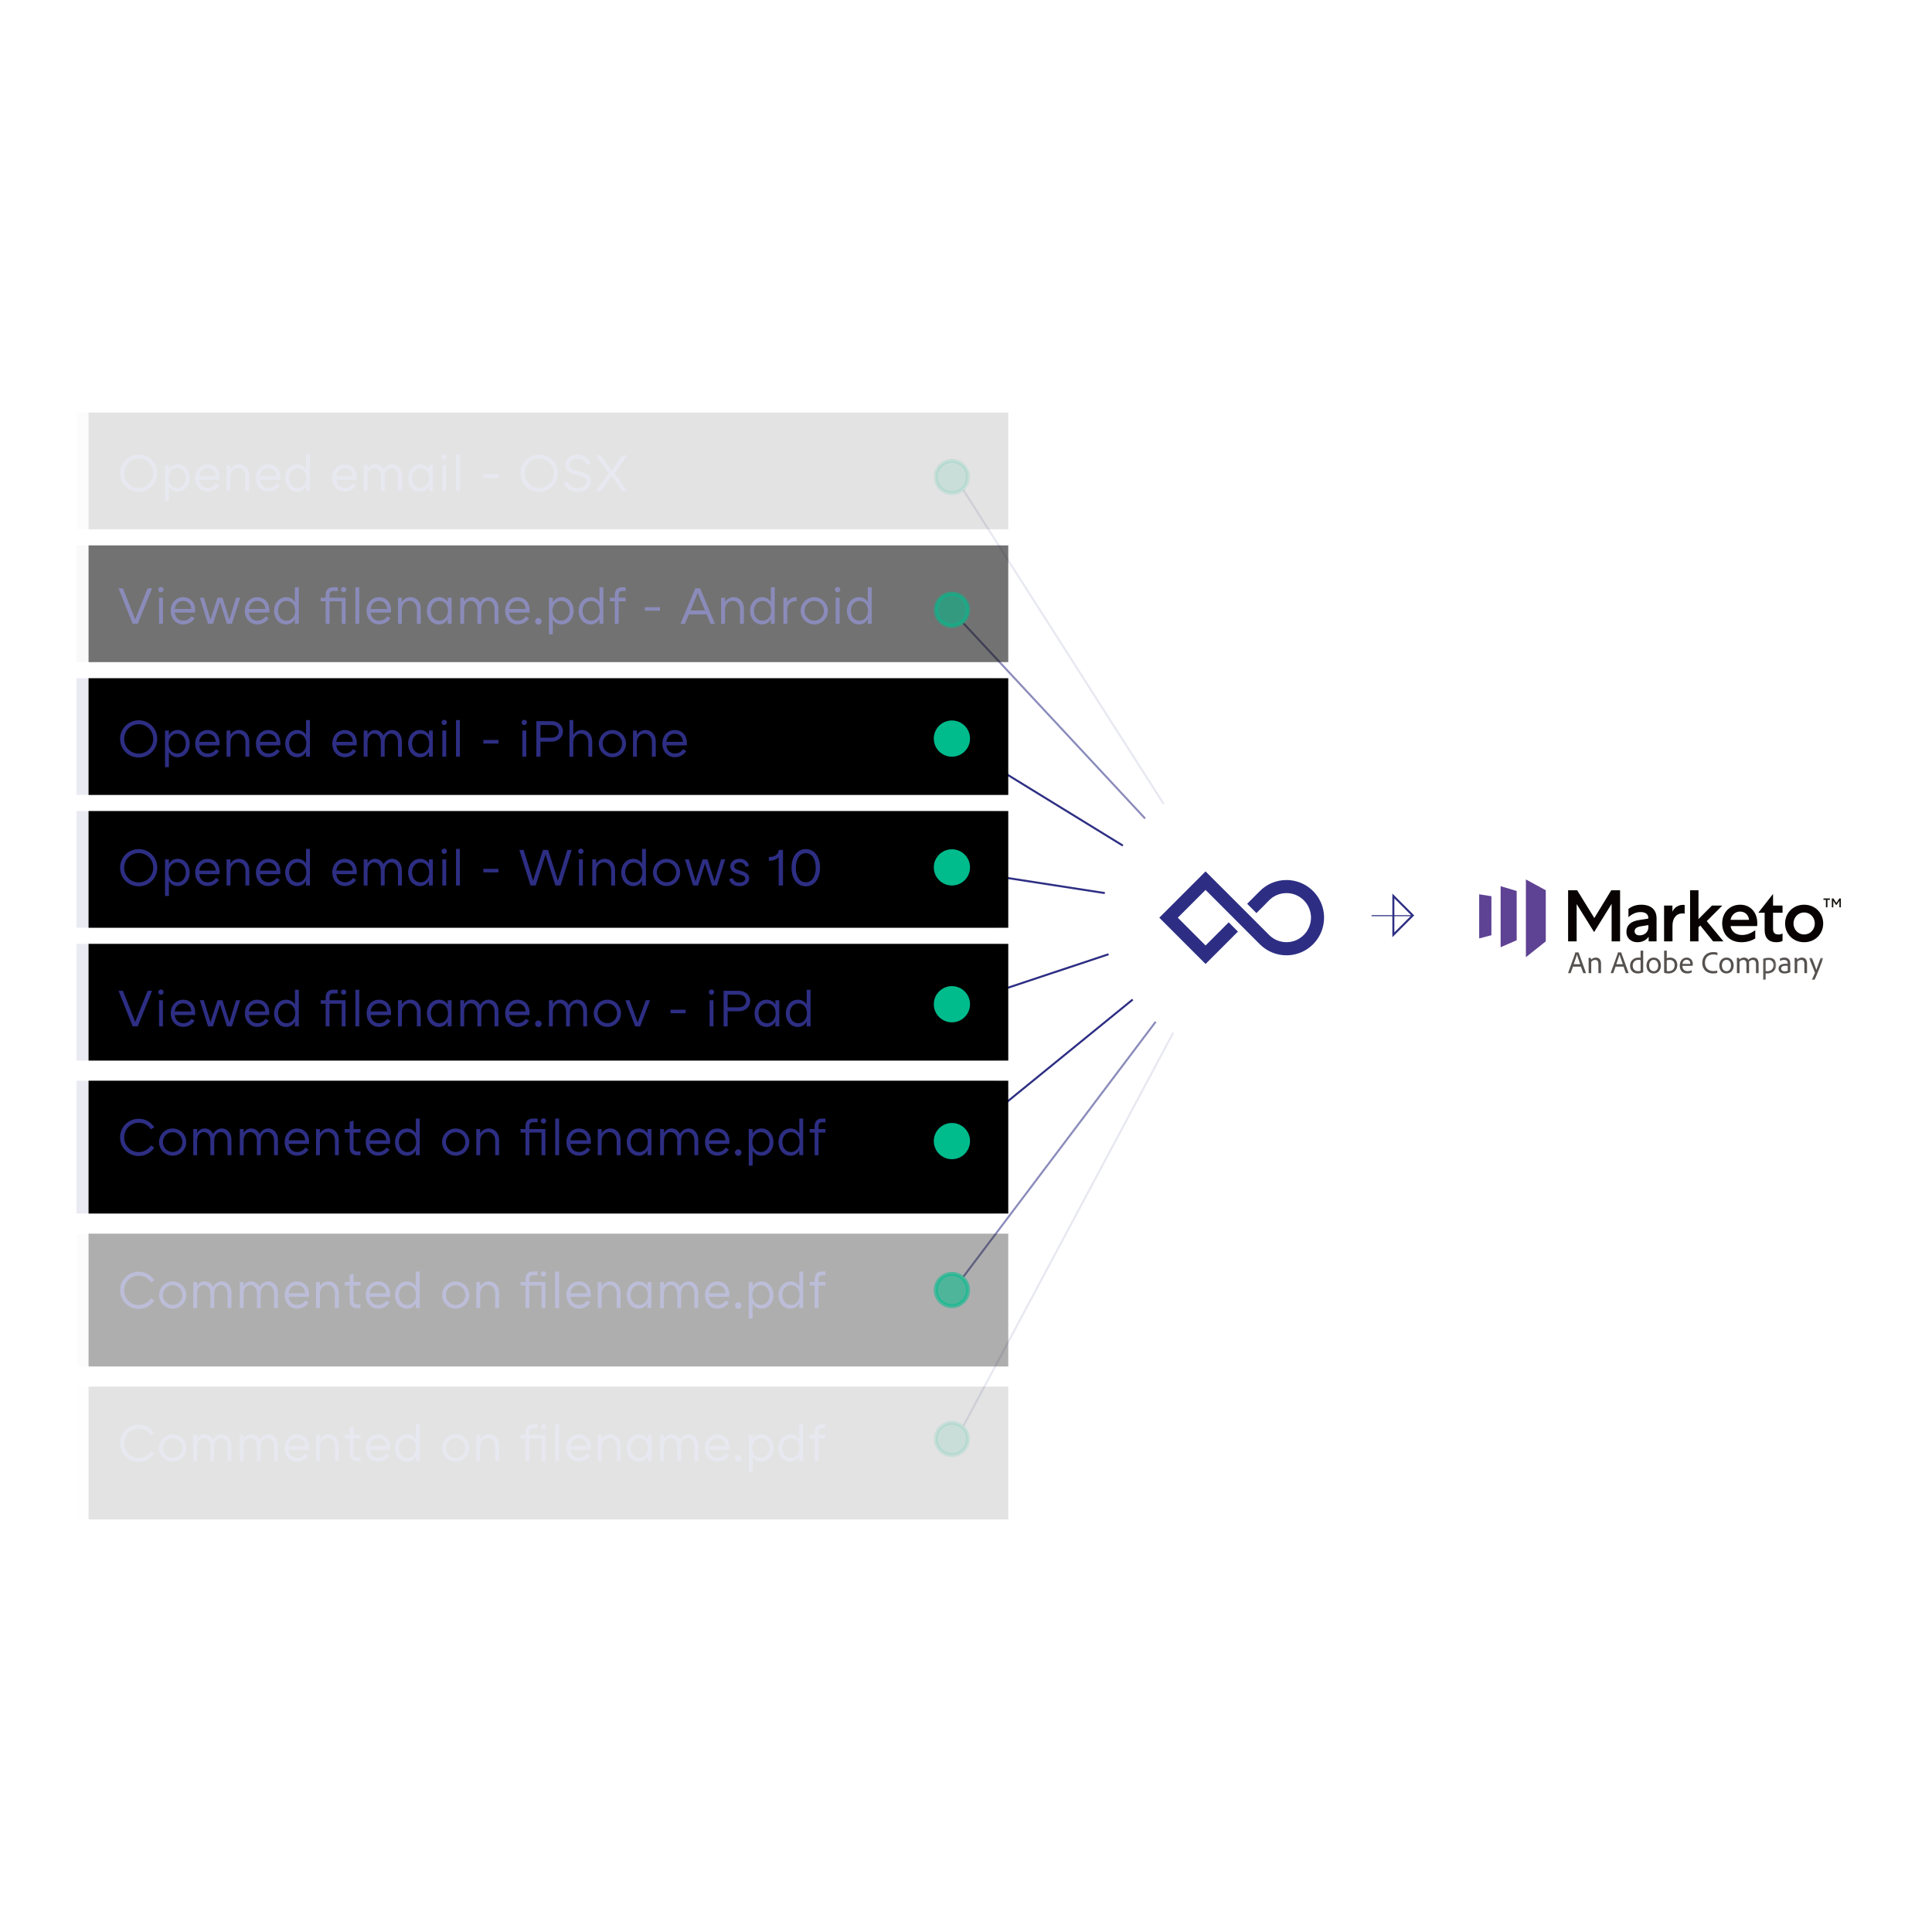 <?xml version="1.0" encoding="utf-8" ?>
<!DOCTYPE svg PUBLIC "-//W3C//DTD SVG 1.1//EN" "http://www.w3.org/Graphics/SVG/1.1/DTD/svg11.dtd">
<svg xmlns="http://www.w3.org/2000/svg" xmlns:xlink="http://www.w3.org/1999/xlink" width="960px" height="960px" viewBox="0 0 960 960" version="1.1"><title>Product Marketo 2</title><desc>Created with Sketch.</desc><defs><polygon id="path-1" points="0 132 457 132 457 190 0 190"/><filter x="-0.7%" y="-5.2%" width="101.3%" height="110.3%" filterUnits="objectBoundingBox" id="filter-2"><feOffset dx="6" dy="0" in="SourceAlpha" result="shadowOffsetInner1"/><feComposite in="shadowOffsetInner1" in2="SourceAlpha" operator="arithmetic" k2="-1" k3="1" result="shadowInnerInner1"/><feColorMatrix values="0 0 0 0 0.176 0 0 0 0 0.18 0 0 0 0 0.514 0 0 0 1 0" type="matrix" in="shadowInnerInner1"/></filter><polygon id="path-3" points="0 264 457 264 457 322 0 322"/><filter x="-0.7%" y="-5.2%" width="101.3%" height="110.3%" filterUnits="objectBoundingBox" id="filter-4"><feOffset dx="6" dy="0" in="SourceAlpha" result="shadowOffsetInner1"/><feComposite in="shadowOffsetInner1" in2="SourceAlpha" operator="arithmetic" k2="-1" k3="1" result="shadowInnerInner1"/><feColorMatrix values="0 0 0 0 0.176 0 0 0 0 0.18 0 0 0 0 0.514 0 0 0 1 0" type="matrix" in="shadowInnerInner1"/></filter><polygon id="path-5" points="0 332 457 332 457 398 0 398"/><filter x="-0.7%" y="-4.5%" width="101.3%" height="109.1%" filterUnits="objectBoundingBox" id="filter-6"><feOffset dx="6" dy="0" in="SourceAlpha" result="shadowOffsetInner1"/><feComposite in="shadowOffsetInner1" in2="SourceAlpha" operator="arithmetic" k2="-1" k3="1" result="shadowInnerInner1"/><feColorMatrix values="0 0 0 0 0.176 0 0 0 0 0.18 0 0 0 0 0.514 0 0 0 1 0" type="matrix" in="shadowInnerInner1"/></filter><polygon id="path-7" points="0 198 457 198 457 256 0 256"/><filter x="-0.7%" y="-5.2%" width="101.3%" height="110.3%" filterUnits="objectBoundingBox" id="filter-8"><feOffset dx="6" dy="0" in="SourceAlpha" result="shadowOffsetInner1"/><feComposite in="shadowOffsetInner1" in2="SourceAlpha" operator="arithmetic" k2="-1" k3="1" result="shadowInnerInner1"/><feColorMatrix values="0 0 0 0 0.176 0 0 0 0 0.18 0 0 0 0 0.514 0 0 0 1 0" type="matrix" in="shadowInnerInner1"/></filter><polygon id="path-9" points="0 0 457 0 457 58 0 58"/><filter x="-0.7%" y="-5.2%" width="101.3%" height="110.3%" filterUnits="objectBoundingBox" id="filter-10"><feOffset dx="6" dy="0" in="SourceAlpha" result="shadowOffsetInner1"/><feComposite in="shadowOffsetInner1" in2="SourceAlpha" operator="arithmetic" k2="-1" k3="1" result="shadowInnerInner1"/><feColorMatrix values="0 0 0 0 0.176 0 0 0 0 0.18 0 0 0 0 0.514 0 0 0 1 0" type="matrix" in="shadowInnerInner1"/></filter><polygon id="path-11" points="0 0 457 0 457 58 0 58"/><filter x="-0.7%" y="-5.2%" width="101.3%" height="110.3%" filterUnits="objectBoundingBox" id="filter-12"><feOffset dx="6" dy="0" in="SourceAlpha" result="shadowOffsetInner1"/><feComposite in="shadowOffsetInner1" in2="SourceAlpha" operator="arithmetic" k2="-1" k3="1" result="shadowInnerInner1"/><feColorMatrix values="0 0 0 0 0.176 0 0 0 0 0.18 0 0 0 0 0.514 0 0 0 1 0" type="matrix" in="shadowInnerInner1"/></filter><polygon id="path-13" points="0 0 457 0 457 66 0 66"/><filter x="-0.7%" y="-4.5%" width="101.3%" height="109.1%" filterUnits="objectBoundingBox" id="filter-14"><feOffset dx="6" dy="0" in="SourceAlpha" result="shadowOffsetInner1"/><feComposite in="shadowOffsetInner1" in2="SourceAlpha" operator="arithmetic" k2="-1" k3="1" result="shadowInnerInner1"/><feColorMatrix values="0 0 0 0 0.176 0 0 0 0 0.18 0 0 0 0 0.514 0 0 0 1 0" type="matrix" in="shadowInnerInner1"/></filter><polygon id="path-15" points="0 0 457 0 457 66 0 66"/><filter x="-0.7%" y="-4.5%" width="101.3%" height="109.1%" filterUnits="objectBoundingBox" id="filter-16"><feOffset dx="6" dy="0" in="SourceAlpha" result="shadowOffsetInner1"/><feComposite in="shadowOffsetInner1" in2="SourceAlpha" operator="arithmetic" k2="-1" k3="1" result="shadowInnerInner1"/><feColorMatrix values="0 0 0 0 0.176 0 0 0 0 0.18 0 0 0 0 0.514 0 0 0 1 0" type="matrix" in="shadowInnerInner1"/></filter><polygon id="path-17" points="0.048 0.018 6.627 0.018 6.627 11.196 0.048 11.196"/><polygon id="path-19" points="0.017 0.174 7.013 0.174 7.013 11.196 0.017 11.196"/></defs><g id="Product-Marketo-2" stroke="none" stroke-width="1" fill="none" fill-rule="evenodd"><g id="Group-5" transform="translate(38, 205)"><path d="M575,249 L435,163" id="Line" stroke="#2D2E83" stroke-linecap="square"/><path d="M575,249 L441,105" id="Line" stroke="#2D2E83" opacity="0.55" stroke-linecap="square"/><path d="M575,249 L441,39" id="Line" stroke="#2D2E83" opacity="0.11" stroke-linecap="square"/><path d="M577,249 L435,227" id="Line" stroke="#2D2E83" stroke-linecap="square"/><path d="M574.204,248.725 L438,294.063" id="Line" stroke="#2D2E83" stroke-linecap="square"/><path d="M576,250 L436,364" id="Line" stroke="#2D2E83" stroke-linecap="square"/><path d="M576,250 L441,429" id="Line" stroke="#2D2E83" opacity="0.55" stroke-linecap="square"/><path d="M576,250 L441,503" id="Line" stroke="#2D2E83" opacity="0.11" stroke-linecap="square"/><g id="Rectangle-2"><use fill-opacity="0.1" fill="#2D2E83" fill-rule="evenodd" xlink:href="#path-1"/><use fill="black" fill-opacity="1" filter="url('#filter-2')" xlink:href="#path-1"/></g><g id="Rectangle-2-Copy-2"><use fill-opacity="0.1" fill="#2D2E83" fill-rule="evenodd" xlink:href="#path-3"/><use fill="black" fill-opacity="1" filter="url('#filter-4')" xlink:href="#path-3"/></g><g id="Rectangle-2-Copy-3"><use fill-opacity="0.1" fill="#2D2E83" fill-rule="evenodd" xlink:href="#path-5"/><use fill="black" fill-opacity="1" filter="url('#filter-6')" xlink:href="#path-5"/></g><g id="Rectangle-2-Copy"><use fill-opacity="0.1" fill="#2D2E83" fill-rule="evenodd" xlink:href="#path-7"/><use fill="black" fill-opacity="1" filter="url('#filter-8')" xlink:href="#path-7"/></g><circle id="Oval" stroke="#00BB8C" stroke-width="2" fill="#00BB8C" cx="435" cy="162" r="8"/><circle id="Oval-Copy-2" stroke="#00BB8C" stroke-width="2" fill="#00BB8C" cx="435" cy="226" r="8"/><circle id="Oval-Copy" stroke="#00BB8C" stroke-width="2" fill="#00BB8C" cx="435" cy="362" r="8"/><circle id="Oval-Copy-3" stroke="#00BB8C" stroke-width="2" fill="#00BB8C" cx="435" cy="294" r="8"/><path d="M30.946,171.416 C25.772,171.416 21.664,167.308 21.664,162.16 C21.664,157.012 25.772,152.904 30.946,152.904 C36.042,152.904 40.15,157.012 40.15,162.16 C40.15,167.308 36.042,171.416 30.946,171.416 Z M30.946,169.466 C35.002,169.466 38.122,166.242 38.122,162.16 C38.122,158.078 35.002,154.88 30.946,154.88 C26.838,154.88 23.718,158.052 23.718,162.16 C23.718,166.268 26.838,169.466 30.946,169.466 Z M50.316,157.714 C53.618,157.714 56.244,160.496 56.27,164.5 C56.27,168.478 53.67,171.26 50.316,171.26 C48.262,171.26 46.702,170.22 45.922,168.712 L45.922,176.2 L43.998,176.2 L43.998,158 L45.922,158 L45.922,160.262 C46.728,158.78 48.288,157.714 50.316,157.714 Z M50.056,169.414 C52.526,169.414 54.32,167.36 54.32,164.5 C54.32,161.64 52.552,159.56 50.056,159.56 C47.638,159.56 45.792,161.614 45.792,164.5 C45.792,167.386 47.43,169.414 50.056,169.414 Z M71.09,163.382 C71.168,164.006 71.168,164.682 71.09,165.384 L60.976,165.384 C61.288,167.854 62.848,169.414 65.188,169.414 C66.93,169.414 68.464,168.556 69.244,167.23 L70.856,168.166 C69.738,170.038 67.554,171.26 65.188,171.26 C61.418,171.26 58.974,168.244 58.974,164.5 C58.974,160.756 61.47,157.74 65.188,157.74 C68.048,157.74 70.7,159.508 71.09,163.382 Z M65.136,159.586 C62.796,159.586 61.262,161.198 60.976,163.616 L69.166,163.616 C69.14,161.068 67.32,159.586 65.136,159.586 Z M80.814,157.714 C83.622,157.714 85.884,159.976 85.884,163.33 L85.884,171 L83.96,171 L83.96,163.668 C83.96,161.12 82.348,159.534 80.346,159.534 C78.058,159.534 76.498,161.536 76.498,163.746 L76.498,171 L74.574,171 L74.574,158 L76.498,158 L76.498,160.184 C77.304,158.806 78.89,157.714 80.814,157.714 Z M101.276,163.382 C101.354,164.006 101.354,164.682 101.276,165.384 L91.162,165.384 C91.474,167.854 93.034,169.414 95.374,169.414 C97.116,169.414 98.65,168.556 99.43,167.23 L101.042,168.166 C99.924,170.038 97.74,171.26 95.374,171.26 C91.604,171.26 89.16,168.244 89.16,164.5 C89.16,160.756 91.656,157.74 95.374,157.74 C98.234,157.74 100.886,159.508 101.276,163.382 Z M95.322,159.586 C92.982,159.586 91.448,161.198 91.162,163.616 L99.352,163.616 C99.326,161.068 97.506,159.586 95.322,159.586 Z M115.992,152.8 L115.992,171 L114.068,171 L114.068,168.556 C113.314,170.142 111.754,171.286 109.648,171.286 C106.372,171.286 103.72,168.556 103.72,164.5 C103.746,160.574 106.294,157.74 109.7,157.74 C111.676,157.74 113.262,158.728 114.068,160.158 L114.068,152.8 L115.992,152.8 Z M109.934,169.44 C112.352,169.44 114.198,167.386 114.198,164.5 C114.198,161.614 112.56,159.586 109.934,159.586 C107.438,159.586 105.67,161.64 105.67,164.5 C105.67,167.36 107.438,169.44 109.934,169.44 Z M139.236,163.382 C139.314,164.006 139.314,164.682 139.236,165.384 L129.122,165.384 C129.434,167.854 130.994,169.414 133.334,169.414 C135.076,169.414 136.61,168.556 137.39,167.23 L139.002,168.166 C137.884,170.038 135.7,171.26 133.334,171.26 C129.564,171.26 127.12,168.244 127.12,164.5 C127.12,160.756 129.616,157.74 133.334,157.74 C136.194,157.74 138.846,159.508 139.236,163.382 Z M133.282,159.586 C130.942,159.586 129.408,161.198 129.122,163.616 L137.312,163.616 C137.286,161.068 135.466,159.586 133.282,159.586 Z M156.916,157.714 C159.646,157.714 161.674,160.106 161.674,163.252 L161.674,171 L159.75,171 L159.75,163.642 C159.75,161.25 158.398,159.534 156.448,159.534 C154.524,159.534 153.146,161.25 153.146,163.642 L153.146,171 L151.222,171 L151.222,163.642 C151.222,161.25 149.896,159.534 147.92,159.534 C145.996,159.534 144.644,161.25 144.644,163.642 L144.644,171 L142.72,171 L142.72,158 L144.644,158 L144.644,159.976 C145.346,158.702 146.646,157.714 148.388,157.714 C150.234,157.714 151.768,158.806 152.548,160.47 C153.328,159.04 154.888,157.714 156.916,157.714 Z M177.066,158 L177.066,171 L175.142,171 L175.142,168.556 C174.388,170.142 172.828,171.286 170.722,171.286 C167.446,171.286 164.794,168.556 164.794,164.5 C164.82,160.574 167.368,157.74 170.774,157.74 C172.75,157.74 174.336,158.728 175.142,160.158 L175.142,158 L177.066,158 Z M171.008,169.44 C173.426,169.44 175.272,167.386 175.272,164.5 C175.272,161.614 173.634,159.586 171.008,159.586 C168.512,159.586 166.744,161.64 166.744,164.5 C166.744,167.36 168.512,169.44 171.008,169.44 Z M182.76,155.296 C182.006,155.296 181.408,154.724 181.408,153.97 C181.408,153.242 182.006,152.67 182.76,152.67 C183.462,152.67 184.06,153.242 184.06,153.97 C184.06,154.724 183.462,155.296 182.76,155.296 Z M183.722,158 L183.722,171 L181.798,171 L181.798,158 L183.722,158 Z M190.508,152.8 L190.508,171 L188.584,171 L188.584,152.8 L190.508,152.8 Z M202.156,162.706 L209.67,162.706 L209.67,164.474 L202.156,164.474 L202.156,162.706 Z M222.54,155.296 C221.786,155.296 221.188,154.724 221.188,153.97 C221.188,153.242 221.786,152.67 222.54,152.67 C223.242,152.67 223.84,153.242 223.84,153.97 C223.84,154.724 223.242,155.296 222.54,155.296 Z M223.502,158 L223.502,171 L221.578,171 L221.578,158 L223.502,158 Z M236.086,153.32 C239.284,153.32 241.728,155.478 241.728,158.39 C241.728,161.224 239.388,163.512 236.086,163.512 L230.548,163.512 L230.548,171 L228.52,171 L228.52,153.32 L236.086,153.32 Z M236.086,161.536 C238.27,161.536 239.674,160.184 239.674,158.416 C239.674,156.57 238.218,155.27 236.086,155.27 L230.548,155.27 L230.548,161.536 L236.086,161.536 Z M251.192,157.714 C254,157.714 256.262,159.976 256.262,163.33 L256.262,171 L254.338,171 L254.338,163.668 C254.338,161.12 252.726,159.534 250.724,159.534 C248.436,159.534 246.876,161.536 246.876,163.746 L246.876,171 L244.952,171 L244.952,152.8 L246.876,152.8 L246.876,160.184 C247.682,158.806 249.268,157.714 251.192,157.714 Z M266.324,171.26 C262.554,171.26 259.538,168.244 259.538,164.5 C259.538,160.756 262.554,157.74 266.324,157.74 C270.042,157.74 273.058,160.756 273.058,164.5 C273.058,168.244 270.042,171.26 266.324,171.26 Z M266.324,169.414 C268.976,169.414 271.108,167.256 271.108,164.5 C271.108,161.744 268.976,159.586 266.324,159.586 C263.62,159.586 261.462,161.718 261.462,164.5 C261.462,167.282 263.62,169.414 266.324,169.414 Z M282.782,157.714 C285.59,157.714 287.852,159.976 287.852,163.33 L287.852,171 L285.928,171 L285.928,163.668 C285.928,161.12 284.316,159.534 282.314,159.534 C280.026,159.534 278.466,161.536 278.466,163.746 L278.466,171 L276.542,171 L276.542,158 L278.466,158 L278.466,160.184 C279.272,158.806 280.858,157.714 282.782,157.714 Z M303.244,163.382 C303.322,164.006 303.322,164.682 303.244,165.384 L293.13,165.384 C293.442,167.854 295.002,169.414 297.342,169.414 C299.084,169.414 300.618,168.556 301.398,167.23 L303.01,168.166 C301.892,170.038 299.708,171.26 297.342,171.26 C293.572,171.26 291.128,168.244 291.128,164.5 C291.128,160.756 293.624,157.74 297.342,157.74 C300.202,157.74 302.854,159.508 303.244,163.382 Z M297.29,159.586 C294.95,159.586 293.416,161.198 293.13,163.616 L301.32,163.616 C301.294,161.068 299.474,159.586 297.29,159.586 Z" id="Opened-email---iPhon" fill="#2D2E83"/><g id="Group-4" opacity="0.551" transform="translate(0, 66)"><g id="Rectangle-2-Copy-5"><use fill="#F4F4F4" fill-rule="evenodd" xlink:href="#path-9"/><use fill="black" fill-opacity="1" filter="url('#filter-10')" xlink:href="#path-9"/></g><path d="M37.576,21.32 L30.426,39 L27.93,39 L20.884,21.32 L23.068,21.32 L29.178,36.79 L35.366,21.32 L37.576,21.32 Z M41.996,23.296 C41.242,23.296 40.644,22.724 40.644,21.97 C40.644,21.242 41.242,20.67 41.996,20.67 C42.698,20.67 43.296,21.242 43.296,21.97 C43.296,22.724 42.698,23.296 41.996,23.296 Z M42.958,26 L42.958,39 L41.034,39 L41.034,26 L42.958,26 Z M58.948,31.382 C59.026,32.006 59.026,32.682 58.948,33.384 L48.834,33.384 C49.146,35.854 50.706,37.414 53.046,37.414 C54.788,37.414 56.322,36.556 57.102,35.23 L58.714,36.166 C57.596,38.038 55.412,39.26 53.046,39.26 C49.276,39.26 46.832,36.244 46.832,32.5 C46.832,28.756 49.328,25.74 53.046,25.74 C55.906,25.74 58.558,27.508 58.948,31.382 Z M52.994,27.586 C50.654,27.586 49.12,29.198 48.834,31.616 L57.024,31.616 C56.998,29.068 55.178,27.586 52.994,27.586 Z M81.334,26 L77.226,39 L74.782,39 L71.298,28.054 L67.84,39 L65.37,39 L61.288,26 L63.29,26 L66.592,36.894 L70.102,26 L72.52,26 L76.004,36.894 L79.306,26 L81.334,26 Z M95.764,31.382 C95.842,32.006 95.842,32.682 95.764,33.384 L85.65,33.384 C85.962,35.854 87.522,37.414 89.862,37.414 C91.604,37.414 93.138,36.556 93.918,35.23 L95.53,36.166 C94.412,38.038 92.228,39.26 89.862,39.26 C86.092,39.26 83.648,36.244 83.648,32.5 C83.648,28.756 86.144,25.74 89.862,25.74 C92.722,25.74 95.374,27.508 95.764,31.382 Z M89.81,27.586 C87.47,27.586 85.936,29.198 85.65,31.616 L93.84,31.616 C93.814,29.068 91.994,27.586 89.81,27.586 Z M110.48,20.8 L110.48,39 L108.556,39 L108.556,36.556 C107.802,38.142 106.242,39.286 104.136,39.286 C100.86,39.286 98.208,36.556 98.208,32.5 C98.234,28.574 100.782,25.74 104.188,25.74 C106.164,25.74 107.75,26.728 108.556,28.158 L108.556,20.8 L110.48,20.8 Z M104.422,37.44 C106.84,37.44 108.686,35.386 108.686,32.5 C108.686,29.614 107.048,27.586 104.422,27.586 C101.926,27.586 100.158,29.64 100.158,32.5 C100.158,35.36 101.926,37.44 104.422,37.44 Z M132.762,23.296 C132.034,23.296 131.436,22.724 131.436,21.97 C131.436,21.242 132.034,20.67 132.762,20.67 C133.49,20.67 134.088,21.242 134.088,21.97 C134.088,22.724 133.49,23.296 132.762,23.296 Z M133.724,39 L131.8,39 L131.8,27.768 L125.742,27.768 L125.742,39 L123.818,39 L123.818,27.768 L121.348,27.768 L121.348,26 L123.818,26 L123.818,24.57 C123.818,22.126 125.144,20.8 127.588,20.8 L129.824,20.8 L129.824,22.646 L127.666,22.646 C126.392,22.646 125.742,23.27 125.742,24.648 L125.742,26 L133.724,26 L133.724,39 Z M140.51,20.8 L140.51,39 L138.586,39 L138.586,20.8 L140.51,20.8 Z M156.266,31.382 C156.344,32.006 156.344,32.682 156.266,33.384 L146.152,33.384 C146.464,35.854 148.024,37.414 150.364,37.414 C152.106,37.414 153.64,36.556 154.42,35.23 L156.032,36.166 C154.914,38.038 152.73,39.26 150.364,39.26 C146.594,39.26 144.15,36.244 144.15,32.5 C144.15,28.756 146.646,25.74 150.364,25.74 C153.224,25.74 155.876,27.508 156.266,31.382 Z M150.312,27.586 C147.972,27.586 146.438,29.198 146.152,31.616 L154.342,31.616 C154.316,29.068 152.496,27.586 150.312,27.586 Z M165.99,25.714 C168.798,25.714 171.06,27.976 171.06,31.33 L171.06,39 L169.136,39 L169.136,31.668 C169.136,29.12 167.524,27.534 165.522,27.534 C163.234,27.534 161.674,29.536 161.674,31.746 L161.674,39 L159.75,39 L159.75,26 L161.674,26 L161.674,28.184 C162.48,26.806 164.066,25.714 165.99,25.714 Z M186.4,26 L186.4,39 L184.476,39 L184.476,36.556 C183.722,38.142 182.162,39.286 180.056,39.286 C176.78,39.286 174.128,36.556 174.128,32.5 C174.154,28.574 176.702,25.74 180.108,25.74 C182.084,25.74 183.67,26.728 184.476,28.158 L184.476,26 L186.4,26 Z M180.342,37.44 C182.76,37.44 184.606,35.386 184.606,32.5 C184.606,29.614 182.968,27.586 180.342,27.586 C177.846,27.586 176.078,29.64 176.078,32.5 C176.078,35.36 177.846,37.44 180.342,37.44 Z M204.912,25.714 C207.642,25.714 209.67,28.106 209.67,31.252 L209.67,39 L207.746,39 L207.746,31.642 C207.746,29.25 206.394,27.534 204.444,27.534 C202.52,27.534 201.142,29.25 201.142,31.642 L201.142,39 L199.218,39 L199.218,31.642 C199.218,29.25 197.892,27.534 195.916,27.534 C193.992,27.534 192.64,29.25 192.64,31.642 L192.64,39 L190.716,39 L190.716,26 L192.64,26 L192.64,27.976 C193.342,26.702 194.642,25.714 196.384,25.714 C198.23,25.714 199.764,26.806 200.544,28.47 C201.324,27.04 202.884,25.714 204.912,25.714 Z M225.114,31.382 C225.192,32.006 225.192,32.682 225.114,33.384 L215,33.384 C215.312,35.854 216.872,37.414 219.212,37.414 C220.954,37.414 222.488,36.556 223.268,35.23 L224.88,36.166 C223.762,38.038 221.578,39.26 219.212,39.26 C215.442,39.26 212.998,36.244 212.998,32.5 C212.998,28.756 215.494,25.74 219.212,25.74 C222.072,25.74 224.724,27.508 225.114,31.382 Z M219.16,27.586 C216.82,27.586 215.286,29.198 215,31.616 L223.19,31.616 C223.164,29.068 221.344,27.586 219.16,27.586 Z M229.534,36.088 C230.392,36.088 231.146,36.816 231.146,37.7 C231.146,38.61 230.392,39.338 229.534,39.338 C228.65,39.338 227.896,38.61 227.896,37.7 C227.896,36.816 228.65,36.088 229.534,36.088 Z M241.078,25.714 C244.38,25.714 247.006,28.496 247.032,32.5 C247.032,36.478 244.432,39.26 241.078,39.26 C239.024,39.26 237.464,38.22 236.684,36.712 L236.684,44.2 L234.76,44.2 L234.76,26 L236.684,26 L236.684,28.262 C237.49,26.78 239.05,25.714 241.078,25.714 Z M240.818,37.414 C243.288,37.414 245.082,35.36 245.082,32.5 C245.082,29.64 243.314,27.56 240.818,27.56 C238.4,27.56 236.554,29.614 236.554,32.5 C236.554,35.386 238.192,37.414 240.818,37.414 Z M261.8,20.8 L261.8,39 L259.876,39 L259.876,36.556 C259.122,38.142 257.562,39.286 255.456,39.286 C252.18,39.286 249.528,36.556 249.528,32.5 C249.554,28.574 252.102,25.74 255.508,25.74 C257.484,25.74 259.07,26.728 259.876,28.158 L259.876,20.8 L261.8,20.8 Z M255.742,37.44 C258.16,37.44 260.006,35.386 260.006,32.5 C260.006,29.614 258.368,27.586 255.742,27.586 C253.246,27.586 251.478,29.64 251.478,32.5 C251.478,35.36 253.246,37.44 255.742,37.44 Z M271.342,22.646 C270.068,22.646 269.418,23.27 269.418,24.648 L269.418,26 L272.876,26 L272.876,27.768 L269.418,27.768 L269.418,39 L267.494,39 L267.494,27.768 L265.024,27.768 L265.024,26 L267.494,26 L267.494,24.57 C267.494,22.126 268.82,20.8 271.264,20.8 L272.876,20.8 L272.876,22.646 L271.342,22.646 Z M282.418,30.706 L289.932,30.706 L289.932,32.474 L282.418,32.474 L282.418,30.706 Z M313.124,34.294 L304.284,34.294 L302.36,39 L300.15,39 L307.508,21.32 L309.848,21.32 L317.284,39 L315.074,39 L313.124,34.294 Z M312.318,32.344 L308.678,23.608 L305.09,32.344 L312.318,32.344 Z M326.566,25.714 C329.374,25.714 331.636,27.976 331.636,31.33 L331.636,39 L329.712,39 L329.712,31.668 C329.712,29.12 328.1,27.534 326.098,27.534 C323.81,27.534 322.25,29.536 322.25,31.746 L322.25,39 L320.326,39 L320.326,26 L322.25,26 L322.25,28.184 C323.056,26.806 324.642,25.714 326.566,25.714 Z M346.976,20.8 L346.976,39 L345.052,39 L345.052,36.556 C344.298,38.142 342.738,39.286 340.632,39.286 C337.356,39.286 334.704,36.556 334.704,32.5 C334.73,28.574 337.278,25.74 340.684,25.74 C342.66,25.74 344.246,26.728 345.052,28.158 L345.052,20.8 L346.976,20.8 Z M340.918,37.44 C343.336,37.44 345.182,35.386 345.182,32.5 C345.182,29.614 343.544,27.586 340.918,27.586 C338.422,27.586 336.654,29.64 336.654,32.5 C336.654,35.36 338.422,37.44 340.918,37.44 Z M353.216,28.106 C353.996,26.754 355.556,25.714 357.844,25.714 L357.844,27.638 C354.672,27.638 353.216,29.51 353.216,31.746 L353.216,39 L351.292,39 L351.292,26 L353.216,26 L353.216,28.106 Z M366.632,39.26 C362.862,39.26 359.846,36.244 359.846,32.5 C359.846,28.756 362.862,25.74 366.632,25.74 C370.35,25.74 373.366,28.756 373.366,32.5 C373.366,36.244 370.35,39.26 366.632,39.26 Z M366.632,37.414 C369.284,37.414 371.416,35.256 371.416,32.5 C371.416,29.744 369.284,27.586 366.632,27.586 C363.928,27.586 361.77,29.718 361.77,32.5 C361.77,35.282 363.928,37.414 366.632,37.414 Z M378.228,23.296 C377.474,23.296 376.876,22.724 376.876,21.97 C376.876,21.242 377.474,20.67 378.228,20.67 C378.93,20.67 379.528,21.242 379.528,21.97 C379.528,22.724 378.93,23.296 378.228,23.296 Z M379.19,26 L379.19,39 L377.266,39 L377.266,26 L379.19,26 Z M395.128,20.8 L395.128,39 L393.204,39 L393.204,36.556 C392.45,38.142 390.89,39.286 388.784,39.286 C385.508,39.286 382.856,36.556 382.856,32.5 C382.882,28.574 385.43,25.74 388.836,25.74 C390.812,25.74 392.398,26.728 393.204,28.158 L393.204,20.8 L395.128,20.8 Z M389.07,37.44 C391.488,37.44 393.334,35.386 393.334,32.5 C393.334,29.614 391.696,27.586 389.07,27.586 C386.574,27.586 384.806,29.64 384.806,32.5 C384.806,35.36 386.574,37.44 389.07,37.44 Z" id="Viewed-filename.pdf" fill="#2D2E83"/></g><g id="Group-4-Copy" opacity="0.11"><g id="Rectangle-2-Copy-5"><use fill-opacity="0.1" fill="#2D2E83" fill-rule="evenodd" xlink:href="#path-11"/><use fill="black" fill-opacity="1" filter="url('#filter-12')" xlink:href="#path-11"/></g><path d="M30.946,39.416 C25.772,39.416 21.664,35.308 21.664,30.16 C21.664,25.012 25.772,20.904 30.946,20.904 C36.042,20.904 40.15,25.012 40.15,30.16 C40.15,35.308 36.042,39.416 30.946,39.416 Z M30.946,37.466 C35.002,37.466 38.122,34.242 38.122,30.16 C38.122,26.078 35.002,22.88 30.946,22.88 C26.838,22.88 23.718,26.052 23.718,30.16 C23.718,34.268 26.838,37.466 30.946,37.466 Z M50.316,25.714 C53.618,25.714 56.244,28.496 56.27,32.5 C56.27,36.478 53.67,39.26 50.316,39.26 C48.262,39.26 46.702,38.22 45.922,36.712 L45.922,44.2 L43.998,44.2 L43.998,26 L45.922,26 L45.922,28.262 C46.728,26.78 48.288,25.714 50.316,25.714 Z M50.056,37.414 C52.526,37.414 54.32,35.36 54.32,32.5 C54.32,29.64 52.552,27.56 50.056,27.56 C47.638,27.56 45.792,29.614 45.792,32.5 C45.792,35.386 47.43,37.414 50.056,37.414 Z M71.09,31.382 C71.168,32.006 71.168,32.682 71.09,33.384 L60.976,33.384 C61.288,35.854 62.848,37.414 65.188,37.414 C66.93,37.414 68.464,36.556 69.244,35.23 L70.856,36.166 C69.738,38.038 67.554,39.26 65.188,39.26 C61.418,39.26 58.974,36.244 58.974,32.5 C58.974,28.756 61.47,25.74 65.188,25.74 C68.048,25.74 70.7,27.508 71.09,31.382 Z M65.136,27.586 C62.796,27.586 61.262,29.198 60.976,31.616 L69.166,31.616 C69.14,29.068 67.32,27.586 65.136,27.586 Z M80.814,25.714 C83.622,25.714 85.884,27.976 85.884,31.33 L85.884,39 L83.96,39 L83.96,31.668 C83.96,29.12 82.348,27.534 80.346,27.534 C78.058,27.534 76.498,29.536 76.498,31.746 L76.498,39 L74.574,39 L74.574,26 L76.498,26 L76.498,28.184 C77.304,26.806 78.89,25.714 80.814,25.714 Z M101.276,31.382 C101.354,32.006 101.354,32.682 101.276,33.384 L91.162,33.384 C91.474,35.854 93.034,37.414 95.374,37.414 C97.116,37.414 98.65,36.556 99.43,35.23 L101.042,36.166 C99.924,38.038 97.74,39.26 95.374,39.26 C91.604,39.26 89.16,36.244 89.16,32.5 C89.16,28.756 91.656,25.74 95.374,25.74 C98.234,25.74 100.886,27.508 101.276,31.382 Z M95.322,27.586 C92.982,27.586 91.448,29.198 91.162,31.616 L99.352,31.616 C99.326,29.068 97.506,27.586 95.322,27.586 Z M115.992,20.8 L115.992,39 L114.068,39 L114.068,36.556 C113.314,38.142 111.754,39.286 109.648,39.286 C106.372,39.286 103.72,36.556 103.72,32.5 C103.746,28.574 106.294,25.74 109.7,25.74 C111.676,25.74 113.262,26.728 114.068,28.158 L114.068,20.8 L115.992,20.8 Z M109.934,37.44 C112.352,37.44 114.198,35.386 114.198,32.5 C114.198,29.614 112.56,27.586 109.934,27.586 C107.438,27.586 105.67,29.64 105.67,32.5 C105.67,35.36 107.438,37.44 109.934,37.44 Z M139.236,31.382 C139.314,32.006 139.314,32.682 139.236,33.384 L129.122,33.384 C129.434,35.854 130.994,37.414 133.334,37.414 C135.076,37.414 136.61,36.556 137.39,35.23 L139.002,36.166 C137.884,38.038 135.7,39.26 133.334,39.26 C129.564,39.26 127.12,36.244 127.12,32.5 C127.12,28.756 129.616,25.74 133.334,25.74 C136.194,25.74 138.846,27.508 139.236,31.382 Z M133.282,27.586 C130.942,27.586 129.408,29.198 129.122,31.616 L137.312,31.616 C137.286,29.068 135.466,27.586 133.282,27.586 Z M156.916,25.714 C159.646,25.714 161.674,28.106 161.674,31.252 L161.674,39 L159.75,39 L159.75,31.642 C159.75,29.25 158.398,27.534 156.448,27.534 C154.524,27.534 153.146,29.25 153.146,31.642 L153.146,39 L151.222,39 L151.222,31.642 C151.222,29.25 149.896,27.534 147.92,27.534 C145.996,27.534 144.644,29.25 144.644,31.642 L144.644,39 L142.72,39 L142.72,26 L144.644,26 L144.644,27.976 C145.346,26.702 146.646,25.714 148.388,25.714 C150.234,25.714 151.768,26.806 152.548,28.47 C153.328,27.04 154.888,25.714 156.916,25.714 Z M177.066,26 L177.066,39 L175.142,39 L175.142,36.556 C174.388,38.142 172.828,39.286 170.722,39.286 C167.446,39.286 164.794,36.556 164.794,32.5 C164.82,28.574 167.368,25.74 170.774,25.74 C172.75,25.74 174.336,26.728 175.142,28.158 L175.142,26 L177.066,26 Z M171.008,37.44 C173.426,37.44 175.272,35.386 175.272,32.5 C175.272,29.614 173.634,27.586 171.008,27.586 C168.512,27.586 166.744,29.64 166.744,32.5 C166.744,35.36 168.512,37.44 171.008,37.44 Z M182.76,23.296 C182.006,23.296 181.408,22.724 181.408,21.97 C181.408,21.242 182.006,20.67 182.76,20.67 C183.462,20.67 184.06,21.242 184.06,21.97 C184.06,22.724 183.462,23.296 182.76,23.296 Z M183.722,26 L183.722,39 L181.798,39 L181.798,26 L183.722,26 Z M190.508,20.8 L190.508,39 L188.584,39 L188.584,20.8 L190.508,20.8 Z M202.156,30.706 L209.67,30.706 L209.67,32.474 L202.156,32.474 L202.156,30.706 Z M229.95,39.416 C224.776,39.416 220.668,35.308 220.668,30.16 C220.668,25.012 224.776,20.904 229.95,20.904 C235.046,20.904 239.154,25.012 239.154,30.16 C239.154,35.308 235.046,39.416 229.95,39.416 Z M229.95,37.466 C234.006,37.466 237.126,34.242 237.126,30.16 C237.126,26.078 234.006,22.88 229.95,22.88 C225.842,22.88 222.722,26.052 222.722,30.16 C222.722,34.268 225.842,37.466 229.95,37.466 Z M255.56,34.138 C255.56,37.206 252.856,39.416 248.982,39.416 C245.394,39.416 242.664,37.57 242.118,34.918 L244.068,34.216 C244.536,36.114 246.434,37.466 249.112,37.466 C251.712,37.466 253.532,36.14 253.532,34.268 C253.532,32.162 251.244,31.616 248.618,31.07 C246.148,30.524 242.872,29.484 242.872,26.026 C242.872,22.958 245.42,20.904 249.008,20.904 C252.336,20.904 254.832,22.672 255.404,25.402 L253.454,26.104 C253.038,24.284 251.426,22.88 248.93,22.88 C246.642,22.88 244.926,24.076 244.926,25.896 C244.926,27.976 247.084,28.626 249.242,29.12 C252.05,29.77 255.56,30.628 255.56,34.138 Z M267.39,30.16 L273.656,39 L271.16,39 L265.908,31.512 L260.656,39 L258.134,39 L264.4,30.16 L258.186,21.32 L260.682,21.32 L265.908,28.808 L271.16,21.32 L273.656,21.32 L267.39,30.16 Z" id="Opened-email---OSX" fill="#2D2E83"/></g><path d="M30.946,235.416 C25.772,235.416 21.664,231.308 21.664,226.16 C21.664,221.012 25.772,216.904 30.946,216.904 C36.042,216.904 40.15,221.012 40.15,226.16 C40.15,231.308 36.042,235.416 30.946,235.416 Z M30.946,233.466 C35.002,233.466 38.122,230.242 38.122,226.16 C38.122,222.078 35.002,218.88 30.946,218.88 C26.838,218.88 23.718,222.052 23.718,226.16 C23.718,230.268 26.838,233.466 30.946,233.466 Z M50.316,221.714 C53.618,221.714 56.244,224.496 56.27,228.5 C56.27,232.478 53.67,235.26 50.316,235.26 C48.262,235.26 46.702,234.22 45.922,232.712 L45.922,240.2 L43.998,240.2 L43.998,222 L45.922,222 L45.922,224.262 C46.728,222.78 48.288,221.714 50.316,221.714 Z M50.056,233.414 C52.526,233.414 54.32,231.36 54.32,228.5 C54.32,225.64 52.552,223.56 50.056,223.56 C47.638,223.56 45.792,225.614 45.792,228.5 C45.792,231.386 47.43,233.414 50.056,233.414 Z M71.09,227.382 C71.168,228.006 71.168,228.682 71.09,229.384 L60.976,229.384 C61.288,231.854 62.848,233.414 65.188,233.414 C66.93,233.414 68.464,232.556 69.244,231.23 L70.856,232.166 C69.738,234.038 67.554,235.26 65.188,235.26 C61.418,235.26 58.974,232.244 58.974,228.5 C58.974,224.756 61.47,221.74 65.188,221.74 C68.048,221.74 70.7,223.508 71.09,227.382 Z M65.136,223.586 C62.796,223.586 61.262,225.198 60.976,227.616 L69.166,227.616 C69.14,225.068 67.32,223.586 65.136,223.586 Z M80.814,221.714 C83.622,221.714 85.884,223.976 85.884,227.33 L85.884,235 L83.96,235 L83.96,227.668 C83.96,225.12 82.348,223.534 80.346,223.534 C78.058,223.534 76.498,225.536 76.498,227.746 L76.498,235 L74.574,235 L74.574,222 L76.498,222 L76.498,224.184 C77.304,222.806 78.89,221.714 80.814,221.714 Z M101.276,227.382 C101.354,228.006 101.354,228.682 101.276,229.384 L91.162,229.384 C91.474,231.854 93.034,233.414 95.374,233.414 C97.116,233.414 98.65,232.556 99.43,231.23 L101.042,232.166 C99.924,234.038 97.74,235.26 95.374,235.26 C91.604,235.26 89.16,232.244 89.16,228.5 C89.16,224.756 91.656,221.74 95.374,221.74 C98.234,221.74 100.886,223.508 101.276,227.382 Z M95.322,223.586 C92.982,223.586 91.448,225.198 91.162,227.616 L99.352,227.616 C99.326,225.068 97.506,223.586 95.322,223.586 Z M115.992,216.8 L115.992,235 L114.068,235 L114.068,232.556 C113.314,234.142 111.754,235.286 109.648,235.286 C106.372,235.286 103.72,232.556 103.72,228.5 C103.746,224.574 106.294,221.74 109.7,221.74 C111.676,221.74 113.262,222.728 114.068,224.158 L114.068,216.8 L115.992,216.8 Z M109.934,233.44 C112.352,233.44 114.198,231.386 114.198,228.5 C114.198,225.614 112.56,223.586 109.934,223.586 C107.438,223.586 105.67,225.64 105.67,228.5 C105.67,231.36 107.438,233.44 109.934,233.44 Z M139.236,227.382 C139.314,228.006 139.314,228.682 139.236,229.384 L129.122,229.384 C129.434,231.854 130.994,233.414 133.334,233.414 C135.076,233.414 136.61,232.556 137.39,231.23 L139.002,232.166 C137.884,234.038 135.7,235.26 133.334,235.26 C129.564,235.26 127.12,232.244 127.12,228.5 C127.12,224.756 129.616,221.74 133.334,221.74 C136.194,221.74 138.846,223.508 139.236,227.382 Z M133.282,223.586 C130.942,223.586 129.408,225.198 129.122,227.616 L137.312,227.616 C137.286,225.068 135.466,223.586 133.282,223.586 Z M156.916,221.714 C159.646,221.714 161.674,224.106 161.674,227.252 L161.674,235 L159.75,235 L159.75,227.642 C159.75,225.25 158.398,223.534 156.448,223.534 C154.524,223.534 153.146,225.25 153.146,227.642 L153.146,235 L151.222,235 L151.222,227.642 C151.222,225.25 149.896,223.534 147.92,223.534 C145.996,223.534 144.644,225.25 144.644,227.642 L144.644,235 L142.72,235 L142.72,222 L144.644,222 L144.644,223.976 C145.346,222.702 146.646,221.714 148.388,221.714 C150.234,221.714 151.768,222.806 152.548,224.47 C153.328,223.04 154.888,221.714 156.916,221.714 Z M177.066,222 L177.066,235 L175.142,235 L175.142,232.556 C174.388,234.142 172.828,235.286 170.722,235.286 C167.446,235.286 164.794,232.556 164.794,228.5 C164.82,224.574 167.368,221.74 170.774,221.74 C172.75,221.74 174.336,222.728 175.142,224.158 L175.142,222 L177.066,222 Z M171.008,233.44 C173.426,233.44 175.272,231.386 175.272,228.5 C175.272,225.614 173.634,223.586 171.008,223.586 C168.512,223.586 166.744,225.64 166.744,228.5 C166.744,231.36 168.512,233.44 171.008,233.44 Z M182.76,219.296 C182.006,219.296 181.408,218.724 181.408,217.97 C181.408,217.242 182.006,216.67 182.76,216.67 C183.462,216.67 184.06,217.242 184.06,217.97 C184.06,218.724 183.462,219.296 182.76,219.296 Z M183.722,222 L183.722,235 L181.798,235 L181.798,222 L183.722,222 Z M190.508,216.8 L190.508,235 L188.584,235 L188.584,216.8 L190.508,216.8 Z M202.156,226.706 L209.67,226.706 L209.67,228.474 L202.156,228.474 L202.156,226.706 Z M246.07,217.32 L240.532,235 L237.984,235 L233.07,219.608 L228.182,235 L225.608,235 L220.044,217.32 L222.202,217.32 L226.882,232.608 L231.796,217.32 L234.318,217.32 L239.232,232.634 L243.912,217.32 L246.07,217.32 Z M250.646,219.296 C249.892,219.296 249.294,218.724 249.294,217.97 C249.294,217.242 249.892,216.67 250.646,216.67 C251.348,216.67 251.946,217.242 251.946,217.97 C251.946,218.724 251.348,219.296 250.646,219.296 Z M251.608,222 L251.608,235 L249.684,235 L249.684,222 L251.608,222 Z M262.554,221.714 C265.362,221.714 267.624,223.976 267.624,227.33 L267.624,235 L265.7,235 L265.7,227.668 C265.7,225.12 264.088,223.534 262.086,223.534 C259.798,223.534 258.238,225.536 258.238,227.746 L258.238,235 L256.314,235 L256.314,222 L258.238,222 L258.238,224.184 C259.044,222.806 260.63,221.714 262.554,221.714 Z M282.964,216.8 L282.964,235 L281.04,235 L281.04,232.556 C280.286,234.142 278.726,235.286 276.62,235.286 C273.344,235.286 270.692,232.556 270.692,228.5 C270.718,224.574 273.266,221.74 276.672,221.74 C278.648,221.74 280.234,222.728 281.04,224.158 L281.04,216.8 L282.964,216.8 Z M276.906,233.44 C279.324,233.44 281.17,231.386 281.17,228.5 C281.17,225.614 279.532,223.586 276.906,223.586 C274.41,223.586 272.642,225.64 272.642,228.5 C272.642,231.36 274.41,233.44 276.906,233.44 Z M293.234,235.26 C289.464,235.26 286.448,232.244 286.448,228.5 C286.448,224.756 289.464,221.74 293.234,221.74 C296.952,221.74 299.968,224.756 299.968,228.5 C299.968,232.244 296.952,235.26 293.234,235.26 Z M293.234,233.414 C295.886,233.414 298.018,231.256 298.018,228.5 C298.018,225.744 295.886,223.586 293.234,223.586 C290.53,223.586 288.372,225.718 288.372,228.5 C288.372,231.282 290.53,233.414 293.234,233.414 Z M322.354,222 L318.246,235 L315.802,235 L312.318,224.054 L308.86,235 L306.39,235 L302.308,222 L304.31,222 L307.612,232.894 L311.122,222 L313.54,222 L317.024,232.894 L320.326,222 L322.354,222 Z M334.262,231.464 C334.262,233.83 332.078,235.338 329.374,235.338 C326.67,235.338 324.746,233.882 324.33,231.828 L326.072,231.282 C326.384,232.66 327.632,233.57 329.348,233.57 C330.882,233.57 332.338,232.842 332.338,231.594 C332.338,230.19 330.492,229.774 329.114,229.384 C327.268,228.864 324.902,228.058 324.902,225.562 C324.902,223.196 327.008,221.714 329.504,221.714 C331.948,221.714 333.742,223.17 334.132,225.224 L332.442,225.744 C332.182,224.392 331.012,223.482 329.53,223.482 C328.126,223.482 326.826,224.262 326.826,225.458 C326.826,226.498 327.866,227.07 329.66,227.564 C331.246,228.006 334.262,228.734 334.262,231.464 Z M351.058,217.32 L351.058,235 L348.926,235 L348.926,220.908 C348.068,221.974 346.456,222.702 344.038,222.702 L344.038,220.856 C347.314,220.856 348.926,219.27 348.926,217.32 L351.058,217.32 Z M362.394,235.416 C358.156,235.416 355.322,231.672 355.322,226.16 C355.322,220.648 358.156,216.904 362.394,216.904 C366.632,216.904 369.466,220.648 369.466,226.16 C369.466,231.672 366.632,235.416 362.394,235.416 Z M362.394,233.388 C365.384,233.388 367.334,230.606 367.334,226.16 C367.334,221.714 365.384,218.932 362.394,218.932 C359.378,218.932 357.454,221.714 357.454,226.16 C357.454,230.606 359.378,233.388 362.394,233.388 Z" id="Opened-email---Windo" fill="#2D2E83"/><path d="M36.978,356.156 C35.678,354.128 33.468,352.88 30.946,352.88 C26.864,352.88 23.718,356.078 23.718,360.16 C23.718,364.242 26.864,367.466 30.946,367.466 C33.468,367.466 35.678,366.192 36.978,364.164 L38.694,365.204 C37.056,367.726 34.196,369.416 30.946,369.416 C25.772,369.416 21.664,365.308 21.664,360.16 C21.664,355.012 25.772,350.904 30.946,350.904 C34.196,350.904 37.056,352.568 38.694,355.142 L36.978,356.156 Z M47.82,369.26 C44.05,369.26 41.034,366.244 41.034,362.5 C41.034,358.756 44.05,355.74 47.82,355.74 C51.538,355.74 54.554,358.756 54.554,362.5 C54.554,366.244 51.538,369.26 47.82,369.26 Z M47.82,367.414 C50.472,367.414 52.604,365.256 52.604,362.5 C52.604,359.744 50.472,357.586 47.82,357.586 C45.116,357.586 42.958,359.718 42.958,362.5 C42.958,365.282 45.116,367.414 47.82,367.414 Z M72.234,355.714 C74.964,355.714 76.992,358.106 76.992,361.252 L76.992,369 L75.068,369 L75.068,361.642 C75.068,359.25 73.716,357.534 71.766,357.534 C69.842,357.534 68.464,359.25 68.464,361.642 L68.464,369 L66.54,369 L66.54,361.642 C66.54,359.25 65.214,357.534 63.238,357.534 C61.314,357.534 59.962,359.25 59.962,361.642 L59.962,369 L58.038,369 L58.038,356 L59.962,356 L59.962,357.976 C60.664,356.702 61.964,355.714 63.706,355.714 C65.552,355.714 67.086,356.806 67.866,358.47 C68.646,357.04 70.206,355.714 72.234,355.714 Z M95.348,355.714 C98.078,355.714 100.106,358.106 100.106,361.252 L100.106,369 L98.182,369 L98.182,361.642 C98.182,359.25 96.83,357.534 94.88,357.534 C92.956,357.534 91.578,359.25 91.578,361.642 L91.578,369 L89.654,369 L89.654,361.642 C89.654,359.25 88.328,357.534 86.352,357.534 C84.428,357.534 83.076,359.25 83.076,361.642 L83.076,369 L81.152,369 L81.152,356 L83.076,356 L83.076,357.976 C83.778,356.702 85.078,355.714 86.82,355.714 C88.666,355.714 90.2,356.806 90.98,358.47 C91.76,357.04 93.32,355.714 95.348,355.714 Z M115.55,361.382 C115.628,362.006 115.628,362.682 115.55,363.384 L105.436,363.384 C105.748,365.854 107.308,367.414 109.648,367.414 C111.39,367.414 112.924,366.556 113.704,365.23 L115.316,366.166 C114.198,368.038 112.014,369.26 109.648,369.26 C105.878,369.26 103.434,366.244 103.434,362.5 C103.434,358.756 105.93,355.74 109.648,355.74 C112.508,355.74 115.16,357.508 115.55,361.382 Z M109.596,357.586 C107.256,357.586 105.722,359.198 105.436,361.616 L113.626,361.616 C113.6,359.068 111.78,357.586 109.596,357.586 Z M125.274,355.714 C128.082,355.714 130.344,357.976 130.344,361.33 L130.344,369 L128.42,369 L128.42,361.668 C128.42,359.12 126.808,357.534 124.806,357.534 C122.518,357.534 120.958,359.536 120.958,361.746 L120.958,369 L119.034,369 L119.034,356 L120.958,356 L120.958,358.184 C121.764,356.806 123.35,355.714 125.274,355.714 Z M137.676,357.768 L137.676,365.152 C137.676,366.504 138.3,367.154 139.6,367.154 L141.134,367.154 L141.134,369 L139.496,369 C137.078,369 135.752,367.674 135.752,365.23 L135.752,357.768 L133.256,357.768 L133.256,356 L135.752,356 L135.752,352.412 L137.676,351.84 L137.676,356 L141.134,356 L141.134,357.768 L137.676,357.768 Z M155.824,361.382 C155.902,362.006 155.902,362.682 155.824,363.384 L145.71,363.384 C146.022,365.854 147.582,367.414 149.922,367.414 C151.664,367.414 153.198,366.556 153.978,365.23 L155.59,366.166 C154.472,368.038 152.288,369.26 149.922,369.26 C146.152,369.26 143.708,366.244 143.708,362.5 C143.708,358.756 146.204,355.74 149.922,355.74 C152.782,355.74 155.434,357.508 155.824,361.382 Z M149.87,357.586 C147.53,357.586 145.996,359.198 145.71,361.616 L153.9,361.616 C153.874,359.068 152.054,357.586 149.87,357.586 Z M170.54,350.8 L170.54,369 L168.616,369 L168.616,366.556 C167.862,368.142 166.302,369.286 164.196,369.286 C160.92,369.286 158.268,366.556 158.268,362.5 C158.294,358.574 160.842,355.74 164.248,355.74 C166.224,355.74 167.81,356.728 168.616,358.158 L168.616,350.8 L170.54,350.8 Z M164.482,367.44 C166.9,367.44 168.746,365.386 168.746,362.5 C168.746,359.614 167.108,357.586 164.482,357.586 C161.986,357.586 160.218,359.64 160.218,362.5 C160.218,365.36 161.986,367.44 164.482,367.44 Z M188.454,369.26 C184.684,369.26 181.668,366.244 181.668,362.5 C181.668,358.756 184.684,355.74 188.454,355.74 C192.172,355.74 195.188,358.756 195.188,362.5 C195.188,366.244 192.172,369.26 188.454,369.26 Z M188.454,367.414 C191.106,367.414 193.238,365.256 193.238,362.5 C193.238,359.744 191.106,357.586 188.454,357.586 C185.75,357.586 183.592,359.718 183.592,362.5 C183.592,365.282 185.75,367.414 188.454,367.414 Z M204.912,355.714 C207.72,355.714 209.982,357.976 209.982,361.33 L209.982,369 L208.058,369 L208.058,361.668 C208.058,359.12 206.446,357.534 204.444,357.534 C202.156,357.534 200.596,359.536 200.596,361.746 L200.596,369 L198.672,369 L198.672,356 L200.596,356 L200.596,358.184 C201.402,356.806 202.988,355.714 204.912,355.714 Z M232.056,353.296 C231.328,353.296 230.73,352.724 230.73,351.97 C230.73,351.242 231.328,350.67 232.056,350.67 C232.784,350.67 233.382,351.242 233.382,351.97 C233.382,352.724 232.784,353.296 232.056,353.296 Z M233.018,369 L231.094,369 L231.094,357.768 L225.036,357.768 L225.036,369 L223.112,369 L223.112,357.768 L220.642,357.768 L220.642,356 L223.112,356 L223.112,354.57 C223.112,352.126 224.438,350.8 226.882,350.8 L229.118,350.8 L229.118,352.646 L226.96,352.646 C225.686,352.646 225.036,353.27 225.036,354.648 L225.036,356 L233.018,356 L233.018,369 Z M239.804,350.8 L239.804,369 L237.88,369 L237.88,350.8 L239.804,350.8 Z M255.56,361.382 C255.638,362.006 255.638,362.682 255.56,363.384 L245.446,363.384 C245.758,365.854 247.318,367.414 249.658,367.414 C251.4,367.414 252.934,366.556 253.714,365.23 L255.326,366.166 C254.208,368.038 252.024,369.26 249.658,369.26 C245.888,369.26 243.444,366.244 243.444,362.5 C243.444,358.756 245.94,355.74 249.658,355.74 C252.518,355.74 255.17,357.508 255.56,361.382 Z M249.606,357.586 C247.266,357.586 245.732,359.198 245.446,361.616 L253.636,361.616 C253.61,359.068 251.79,357.586 249.606,357.586 Z M265.284,355.714 C268.092,355.714 270.354,357.976 270.354,361.33 L270.354,369 L268.43,369 L268.43,361.668 C268.43,359.12 266.818,357.534 264.816,357.534 C262.528,357.534 260.968,359.536 260.968,361.746 L260.968,369 L259.044,369 L259.044,356 L260.968,356 L260.968,358.184 C261.774,356.806 263.36,355.714 265.284,355.714 Z M285.694,356 L285.694,369 L283.77,369 L283.77,366.556 C283.016,368.142 281.456,369.286 279.35,369.286 C276.074,369.286 273.422,366.556 273.422,362.5 C273.448,358.574 275.996,355.74 279.402,355.74 C281.378,355.74 282.964,356.728 283.77,358.158 L283.77,356 L285.694,356 Z M279.636,367.44 C282.054,367.44 283.9,365.386 283.9,362.5 C283.9,359.614 282.262,357.586 279.636,357.586 C277.14,357.586 275.372,359.64 275.372,362.5 C275.372,365.36 277.14,367.44 279.636,367.44 Z M304.206,355.714 C306.936,355.714 308.964,358.106 308.964,361.252 L308.964,369 L307.04,369 L307.04,361.642 C307.04,359.25 305.688,357.534 303.738,357.534 C301.814,357.534 300.436,359.25 300.436,361.642 L300.436,369 L298.512,369 L298.512,361.642 C298.512,359.25 297.186,357.534 295.21,357.534 C293.286,357.534 291.934,359.25 291.934,361.642 L291.934,369 L290.01,369 L290.01,356 L291.934,356 L291.934,357.976 C292.636,356.702 293.936,355.714 295.678,355.714 C297.524,355.714 299.058,356.806 299.838,358.47 C300.618,357.04 302.178,355.714 304.206,355.714 Z M324.408,361.382 C324.486,362.006 324.486,362.682 324.408,363.384 L314.294,363.384 C314.606,365.854 316.166,367.414 318.506,367.414 C320.248,367.414 321.782,366.556 322.562,365.23 L324.174,366.166 C323.056,368.038 320.872,369.26 318.506,369.26 C314.736,369.26 312.292,366.244 312.292,362.5 C312.292,358.756 314.788,355.74 318.506,355.74 C321.366,355.74 324.018,357.508 324.408,361.382 Z M318.454,357.586 C316.114,357.586 314.58,359.198 314.294,361.616 L322.484,361.616 C322.458,359.068 320.638,357.586 318.454,357.586 Z M328.828,366.088 C329.686,366.088 330.44,366.816 330.44,367.7 C330.44,368.61 329.686,369.338 328.828,369.338 C327.944,369.338 327.19,368.61 327.19,367.7 C327.19,366.816 327.944,366.088 328.828,366.088 Z M340.372,355.714 C343.674,355.714 346.3,358.496 346.326,362.5 C346.326,366.478 343.726,369.26 340.372,369.26 C338.318,369.26 336.758,368.22 335.978,366.712 L335.978,374.2 L334.054,374.2 L334.054,356 L335.978,356 L335.978,358.262 C336.784,356.78 338.344,355.714 340.372,355.714 Z M340.112,367.414 C342.582,367.414 344.376,365.36 344.376,362.5 C344.376,359.64 342.608,357.56 340.112,357.56 C337.694,357.56 335.848,359.614 335.848,362.5 C335.848,365.386 337.486,367.414 340.112,367.414 Z M361.094,350.8 L361.094,369 L359.17,369 L359.17,366.556 C358.416,368.142 356.856,369.286 354.75,369.286 C351.474,369.286 348.822,366.556 348.822,362.5 C348.848,358.574 351.396,355.74 354.802,355.74 C356.778,355.74 358.364,356.728 359.17,358.158 L359.17,350.8 L361.094,350.8 Z M355.036,367.44 C357.454,367.44 359.3,365.386 359.3,362.5 C359.3,359.614 357.662,357.586 355.036,357.586 C352.54,357.586 350.772,359.64 350.772,362.5 C350.772,365.36 352.54,367.44 355.036,367.44 Z M370.636,352.646 C369.362,352.646 368.712,353.27 368.712,354.648 L368.712,356 L372.17,356 L372.17,357.768 L368.712,357.768 L368.712,369 L366.788,369 L366.788,357.768 L364.318,357.768 L364.318,356 L366.788,356 L366.788,354.57 C366.788,352.126 368.114,350.8 370.558,350.8 L372.17,350.8 L372.17,352.646 L370.636,352.646 Z" id="Commented-on-filenam" fill="#2D2E83"/><circle id="Oval-Copy-4" stroke="#00BB8C" stroke-width="2" fill="#00BB8C" opacity="0.55" cx="435" cy="98" r="8"/><circle id="Oval-Copy-5" stroke="#00BB8C" stroke-width="2" fill="#00BB8C" opacity="0.11" cx="435" cy="32" r="8"/><path d="M37.576,287.32 L30.426,305 L27.93,305 L20.884,287.32 L23.068,287.32 L29.178,302.79 L35.366,287.32 L37.576,287.32 Z M41.996,289.296 C41.242,289.296 40.644,288.724 40.644,287.97 C40.644,287.242 41.242,286.67 41.996,286.67 C42.698,286.67 43.296,287.242 43.296,287.97 C43.296,288.724 42.698,289.296 41.996,289.296 Z M42.958,292 L42.958,305 L41.034,305 L41.034,292 L42.958,292 Z M58.948,297.382 C59.026,298.006 59.026,298.682 58.948,299.384 L48.834,299.384 C49.146,301.854 50.706,303.414 53.046,303.414 C54.788,303.414 56.322,302.556 57.102,301.23 L58.714,302.166 C57.596,304.038 55.412,305.26 53.046,305.26 C49.276,305.26 46.832,302.244 46.832,298.5 C46.832,294.756 49.328,291.74 53.046,291.74 C55.906,291.74 58.558,293.508 58.948,297.382 Z M52.994,293.586 C50.654,293.586 49.12,295.198 48.834,297.616 L57.024,297.616 C56.998,295.068 55.178,293.586 52.994,293.586 Z M81.334,292 L77.226,305 L74.782,305 L71.298,294.054 L67.84,305 L65.37,305 L61.288,292 L63.29,292 L66.592,302.894 L70.102,292 L72.52,292 L76.004,302.894 L79.306,292 L81.334,292 Z M95.764,297.382 C95.842,298.006 95.842,298.682 95.764,299.384 L85.65,299.384 C85.962,301.854 87.522,303.414 89.862,303.414 C91.604,303.414 93.138,302.556 93.918,301.23 L95.53,302.166 C94.412,304.038 92.228,305.26 89.862,305.26 C86.092,305.26 83.648,302.244 83.648,298.5 C83.648,294.756 86.144,291.74 89.862,291.74 C92.722,291.74 95.374,293.508 95.764,297.382 Z M89.81,293.586 C87.47,293.586 85.936,295.198 85.65,297.616 L93.84,297.616 C93.814,295.068 91.994,293.586 89.81,293.586 Z M110.48,286.8 L110.48,305 L108.556,305 L108.556,302.556 C107.802,304.142 106.242,305.286 104.136,305.286 C100.86,305.286 98.208,302.556 98.208,298.5 C98.234,294.574 100.782,291.74 104.188,291.74 C106.164,291.74 107.75,292.728 108.556,294.158 L108.556,286.8 L110.48,286.8 Z M104.422,303.44 C106.84,303.44 108.686,301.386 108.686,298.5 C108.686,295.614 107.048,293.586 104.422,293.586 C101.926,293.586 100.158,295.64 100.158,298.5 C100.158,301.36 101.926,303.44 104.422,303.44 Z M132.762,289.296 C132.034,289.296 131.436,288.724 131.436,287.97 C131.436,287.242 132.034,286.67 132.762,286.67 C133.49,286.67 134.088,287.242 134.088,287.97 C134.088,288.724 133.49,289.296 132.762,289.296 Z M133.724,305 L131.8,305 L131.8,293.768 L125.742,293.768 L125.742,305 L123.818,305 L123.818,293.768 L121.348,293.768 L121.348,292 L123.818,292 L123.818,290.57 C123.818,288.126 125.144,286.8 127.588,286.8 L129.824,286.8 L129.824,288.646 L127.666,288.646 C126.392,288.646 125.742,289.27 125.742,290.648 L125.742,292 L133.724,292 L133.724,305 Z M140.51,286.8 L140.51,305 L138.586,305 L138.586,286.8 L140.51,286.8 Z M156.266,297.382 C156.344,298.006 156.344,298.682 156.266,299.384 L146.152,299.384 C146.464,301.854 148.024,303.414 150.364,303.414 C152.106,303.414 153.64,302.556 154.42,301.23 L156.032,302.166 C154.914,304.038 152.73,305.26 150.364,305.26 C146.594,305.26 144.15,302.244 144.15,298.5 C144.15,294.756 146.646,291.74 150.364,291.74 C153.224,291.74 155.876,293.508 156.266,297.382 Z M150.312,293.586 C147.972,293.586 146.438,295.198 146.152,297.616 L154.342,297.616 C154.316,295.068 152.496,293.586 150.312,293.586 Z M165.99,291.714 C168.798,291.714 171.06,293.976 171.06,297.33 L171.06,305 L169.136,305 L169.136,297.668 C169.136,295.12 167.524,293.534 165.522,293.534 C163.234,293.534 161.674,295.536 161.674,297.746 L161.674,305 L159.75,305 L159.75,292 L161.674,292 L161.674,294.184 C162.48,292.806 164.066,291.714 165.99,291.714 Z M186.4,292 L186.4,305 L184.476,305 L184.476,302.556 C183.722,304.142 182.162,305.286 180.056,305.286 C176.78,305.286 174.128,302.556 174.128,298.5 C174.154,294.574 176.702,291.74 180.108,291.74 C182.084,291.74 183.67,292.728 184.476,294.158 L184.476,292 L186.4,292 Z M180.342,303.44 C182.76,303.44 184.606,301.386 184.606,298.5 C184.606,295.614 182.968,293.586 180.342,293.586 C177.846,293.586 176.078,295.64 176.078,298.5 C176.078,301.36 177.846,303.44 180.342,303.44 Z M204.912,291.714 C207.642,291.714 209.67,294.106 209.67,297.252 L209.67,305 L207.746,305 L207.746,297.642 C207.746,295.25 206.394,293.534 204.444,293.534 C202.52,293.534 201.142,295.25 201.142,297.642 L201.142,305 L199.218,305 L199.218,297.642 C199.218,295.25 197.892,293.534 195.916,293.534 C193.992,293.534 192.64,295.25 192.64,297.642 L192.64,305 L190.716,305 L190.716,292 L192.64,292 L192.64,293.976 C193.342,292.702 194.642,291.714 196.384,291.714 C198.23,291.714 199.764,292.806 200.544,294.47 C201.324,293.04 202.884,291.714 204.912,291.714 Z M225.114,297.382 C225.192,298.006 225.192,298.682 225.114,299.384 L215,299.384 C215.312,301.854 216.872,303.414 219.212,303.414 C220.954,303.414 222.488,302.556 223.268,301.23 L224.88,302.166 C223.762,304.038 221.578,305.26 219.212,305.26 C215.442,305.26 212.998,302.244 212.998,298.5 C212.998,294.756 215.494,291.74 219.212,291.74 C222.072,291.74 224.724,293.508 225.114,297.382 Z M219.16,293.586 C216.82,293.586 215.286,295.198 215,297.616 L223.19,297.616 C223.164,295.068 221.344,293.586 219.16,293.586 Z M229.534,302.088 C230.392,302.088 231.146,302.816 231.146,303.7 C231.146,304.61 230.392,305.338 229.534,305.338 C228.65,305.338 227.896,304.61 227.896,303.7 C227.896,302.816 228.65,302.088 229.534,302.088 Z M248.956,291.714 C251.686,291.714 253.714,294.106 253.714,297.252 L253.714,305 L251.79,305 L251.79,297.642 C251.79,295.25 250.438,293.534 248.488,293.534 C246.564,293.534 245.186,295.25 245.186,297.642 L245.186,305 L243.262,305 L243.262,297.642 C243.262,295.25 241.936,293.534 239.96,293.534 C238.036,293.534 236.684,295.25 236.684,297.642 L236.684,305 L234.76,305 L234.76,292 L236.684,292 L236.684,293.976 C237.386,292.702 238.686,291.714 240.428,291.714 C242.274,291.714 243.808,292.806 244.588,294.47 C245.368,293.04 246.928,291.714 248.956,291.714 Z M263.828,305.26 C260.058,305.26 257.042,302.244 257.042,298.5 C257.042,294.756 260.058,291.74 263.828,291.74 C267.546,291.74 270.562,294.756 270.562,298.5 C270.562,302.244 267.546,305.26 263.828,305.26 Z M263.828,303.414 C266.48,303.414 268.612,301.256 268.612,298.5 C268.612,295.744 266.48,293.586 263.828,293.586 C261.124,293.586 258.966,295.718 258.966,298.5 C258.966,301.282 261.124,303.414 263.828,303.414 Z M285.018,292 L280.104,305 L277.608,305 L272.72,292 L274.8,292 L278.856,303.05 L282.938,292 L285.018,292 Z M295.184,296.706 L302.698,296.706 L302.698,298.474 L295.184,298.474 L295.184,296.706 Z M315.568,289.296 C314.814,289.296 314.216,288.724 314.216,287.97 C314.216,287.242 314.814,286.67 315.568,286.67 C316.27,286.67 316.868,287.242 316.868,287.97 C316.868,288.724 316.27,289.296 315.568,289.296 Z M316.53,292 L316.53,305 L314.606,305 L314.606,292 L316.53,292 Z M329.114,287.32 C332.312,287.32 334.756,289.478 334.756,292.39 C334.756,295.224 332.416,297.512 329.114,297.512 L323.576,297.512 L323.576,305 L321.548,305 L321.548,287.32 L329.114,287.32 Z M329.114,295.536 C331.298,295.536 332.702,294.184 332.702,292.416 C332.702,290.57 331.246,289.27 329.114,289.27 L323.576,289.27 L323.576,295.536 L329.114,295.536 Z M349.212,292 L349.212,305 L347.288,305 L347.288,302.556 C346.534,304.142 344.974,305.286 342.868,305.286 C339.592,305.286 336.94,302.556 336.94,298.5 C336.966,294.574 339.514,291.74 342.92,291.74 C344.896,291.74 346.482,292.728 347.288,294.158 L347.288,292 L349.212,292 Z M343.154,303.44 C345.572,303.44 347.418,301.386 347.418,298.5 C347.418,295.614 345.78,293.586 343.154,293.586 C340.658,293.586 338.89,295.64 338.89,298.5 C338.89,301.36 340.658,303.44 343.154,303.44 Z M364.76,286.8 L364.76,305 L362.836,305 L362.836,302.556 C362.082,304.142 360.522,305.286 358.416,305.286 C355.14,305.286 352.488,302.556 352.488,298.5 C352.514,294.574 355.062,291.74 358.468,291.74 C360.444,291.74 362.03,292.728 362.836,294.158 L362.836,286.8 L364.76,286.8 Z M358.702,303.44 C361.12,303.44 362.966,301.386 362.966,298.5 C362.966,295.614 361.328,293.586 358.702,293.586 C356.206,293.586 354.438,295.64 354.438,298.5 C354.438,301.36 356.206,303.44 358.702,303.44 Z" id="Viewed-filename.mov" fill="#2D2E83"/><circle id="Oval-2" fill="#FFFFFF" cx="576" cy="250" r="66"/><g id="Showpad-logo" transform="translate(560, 204)"/><g id="Group-2" transform="translate(643, 239)" stroke="#2D2E83"><path d="M0.767,11 L20.721,11" id="Line" stroke-width="0.5" stroke-linecap="square"/><path d="M4.386,3.679 L18.028,17.321 L18.028,3.679 L4.386,3.679 Z" id="Rectangle" transform="translate(10.853, 10.853) rotate(45) translate(-10.853, -10.853)"/></g><g id="Group-3" opacity="0.318" transform="translate(0, 408)"><g id="Rectangle-2-Copy-4"><use fill="#F4F4F4" fill-rule="evenodd" xlink:href="#path-13"/><use fill="black" fill-opacity="1" filter="url('#filter-14')" xlink:href="#path-13"/></g><path d="M36.978,24.156 C35.678,22.128 33.468,20.88 30.946,20.88 C26.864,20.88 23.718,24.078 23.718,28.16 C23.718,32.242 26.864,35.466 30.946,35.466 C33.468,35.466 35.678,34.192 36.978,32.164 L38.694,33.204 C37.056,35.726 34.196,37.416 30.946,37.416 C25.772,37.416 21.664,33.308 21.664,28.16 C21.664,23.012 25.772,18.904 30.946,18.904 C34.196,18.904 37.056,20.568 38.694,23.142 L36.978,24.156 Z M47.82,37.26 C44.05,37.26 41.034,34.244 41.034,30.5 C41.034,26.756 44.05,23.74 47.82,23.74 C51.538,23.74 54.554,26.756 54.554,30.5 C54.554,34.244 51.538,37.26 47.82,37.26 Z M47.82,35.414 C50.472,35.414 52.604,33.256 52.604,30.5 C52.604,27.744 50.472,25.586 47.82,25.586 C45.116,25.586 42.958,27.718 42.958,30.5 C42.958,33.282 45.116,35.414 47.82,35.414 Z M72.234,23.714 C74.964,23.714 76.992,26.106 76.992,29.252 L76.992,37 L75.068,37 L75.068,29.642 C75.068,27.25 73.716,25.534 71.766,25.534 C69.842,25.534 68.464,27.25 68.464,29.642 L68.464,37 L66.54,37 L66.54,29.642 C66.54,27.25 65.214,25.534 63.238,25.534 C61.314,25.534 59.962,27.25 59.962,29.642 L59.962,37 L58.038,37 L58.038,24 L59.962,24 L59.962,25.976 C60.664,24.702 61.964,23.714 63.706,23.714 C65.552,23.714 67.086,24.806 67.866,26.47 C68.646,25.04 70.206,23.714 72.234,23.714 Z M95.348,23.714 C98.078,23.714 100.106,26.106 100.106,29.252 L100.106,37 L98.182,37 L98.182,29.642 C98.182,27.25 96.83,25.534 94.88,25.534 C92.956,25.534 91.578,27.25 91.578,29.642 L91.578,37 L89.654,37 L89.654,29.642 C89.654,27.25 88.328,25.534 86.352,25.534 C84.428,25.534 83.076,27.25 83.076,29.642 L83.076,37 L81.152,37 L81.152,24 L83.076,24 L83.076,25.976 C83.778,24.702 85.078,23.714 86.82,23.714 C88.666,23.714 90.2,24.806 90.98,26.47 C91.76,25.04 93.32,23.714 95.348,23.714 Z M115.55,29.382 C115.628,30.006 115.628,30.682 115.55,31.384 L105.436,31.384 C105.748,33.854 107.308,35.414 109.648,35.414 C111.39,35.414 112.924,34.556 113.704,33.23 L115.316,34.166 C114.198,36.038 112.014,37.26 109.648,37.26 C105.878,37.26 103.434,34.244 103.434,30.5 C103.434,26.756 105.93,23.74 109.648,23.74 C112.508,23.74 115.16,25.508 115.55,29.382 Z M109.596,25.586 C107.256,25.586 105.722,27.198 105.436,29.616 L113.626,29.616 C113.6,27.068 111.78,25.586 109.596,25.586 Z M125.274,23.714 C128.082,23.714 130.344,25.976 130.344,29.33 L130.344,37 L128.42,37 L128.42,29.668 C128.42,27.12 126.808,25.534 124.806,25.534 C122.518,25.534 120.958,27.536 120.958,29.746 L120.958,37 L119.034,37 L119.034,24 L120.958,24 L120.958,26.184 C121.764,24.806 123.35,23.714 125.274,23.714 Z M137.676,25.768 L137.676,33.152 C137.676,34.504 138.3,35.154 139.6,35.154 L141.134,35.154 L141.134,37 L139.496,37 C137.078,37 135.752,35.674 135.752,33.23 L135.752,25.768 L133.256,25.768 L133.256,24 L135.752,24 L135.752,20.412 L137.676,19.84 L137.676,24 L141.134,24 L141.134,25.768 L137.676,25.768 Z M155.824,29.382 C155.902,30.006 155.902,30.682 155.824,31.384 L145.71,31.384 C146.022,33.854 147.582,35.414 149.922,35.414 C151.664,35.414 153.198,34.556 153.978,33.23 L155.59,34.166 C154.472,36.038 152.288,37.26 149.922,37.26 C146.152,37.26 143.708,34.244 143.708,30.5 C143.708,26.756 146.204,23.74 149.922,23.74 C152.782,23.74 155.434,25.508 155.824,29.382 Z M149.87,25.586 C147.53,25.586 145.996,27.198 145.71,29.616 L153.9,29.616 C153.874,27.068 152.054,25.586 149.87,25.586 Z M170.54,18.8 L170.54,37 L168.616,37 L168.616,34.556 C167.862,36.142 166.302,37.286 164.196,37.286 C160.92,37.286 158.268,34.556 158.268,30.5 C158.294,26.574 160.842,23.74 164.248,23.74 C166.224,23.74 167.81,24.728 168.616,26.158 L168.616,18.8 L170.54,18.8 Z M164.482,35.44 C166.9,35.44 168.746,33.386 168.746,30.5 C168.746,27.614 167.108,25.586 164.482,25.586 C161.986,25.586 160.218,27.64 160.218,30.5 C160.218,33.36 161.986,35.44 164.482,35.44 Z M188.454,37.26 C184.684,37.26 181.668,34.244 181.668,30.5 C181.668,26.756 184.684,23.74 188.454,23.74 C192.172,23.74 195.188,26.756 195.188,30.5 C195.188,34.244 192.172,37.26 188.454,37.26 Z M188.454,35.414 C191.106,35.414 193.238,33.256 193.238,30.5 C193.238,27.744 191.106,25.586 188.454,25.586 C185.75,25.586 183.592,27.718 183.592,30.5 C183.592,33.282 185.75,35.414 188.454,35.414 Z M204.912,23.714 C207.72,23.714 209.982,25.976 209.982,29.33 L209.982,37 L208.058,37 L208.058,29.668 C208.058,27.12 206.446,25.534 204.444,25.534 C202.156,25.534 200.596,27.536 200.596,29.746 L200.596,37 L198.672,37 L198.672,24 L200.596,24 L200.596,26.184 C201.402,24.806 202.988,23.714 204.912,23.714 Z M232.056,21.296 C231.328,21.296 230.73,20.724 230.73,19.97 C230.73,19.242 231.328,18.67 232.056,18.67 C232.784,18.67 233.382,19.242 233.382,19.97 C233.382,20.724 232.784,21.296 232.056,21.296 Z M233.018,37 L231.094,37 L231.094,25.768 L225.036,25.768 L225.036,37 L223.112,37 L223.112,25.768 L220.642,25.768 L220.642,24 L223.112,24 L223.112,22.57 C223.112,20.126 224.438,18.8 226.882,18.8 L229.118,18.8 L229.118,20.646 L226.96,20.646 C225.686,20.646 225.036,21.27 225.036,22.648 L225.036,24 L233.018,24 L233.018,37 Z M239.804,18.8 L239.804,37 L237.88,37 L237.88,18.8 L239.804,18.8 Z M255.56,29.382 C255.638,30.006 255.638,30.682 255.56,31.384 L245.446,31.384 C245.758,33.854 247.318,35.414 249.658,35.414 C251.4,35.414 252.934,34.556 253.714,33.23 L255.326,34.166 C254.208,36.038 252.024,37.26 249.658,37.26 C245.888,37.26 243.444,34.244 243.444,30.5 C243.444,26.756 245.94,23.74 249.658,23.74 C252.518,23.74 255.17,25.508 255.56,29.382 Z M249.606,25.586 C247.266,25.586 245.732,27.198 245.446,29.616 L253.636,29.616 C253.61,27.068 251.79,25.586 249.606,25.586 Z M265.284,23.714 C268.092,23.714 270.354,25.976 270.354,29.33 L270.354,37 L268.43,37 L268.43,29.668 C268.43,27.12 266.818,25.534 264.816,25.534 C262.528,25.534 260.968,27.536 260.968,29.746 L260.968,37 L259.044,37 L259.044,24 L260.968,24 L260.968,26.184 C261.774,24.806 263.36,23.714 265.284,23.714 Z M285.694,24 L285.694,37 L283.77,37 L283.77,34.556 C283.016,36.142 281.456,37.286 279.35,37.286 C276.074,37.286 273.422,34.556 273.422,30.5 C273.448,26.574 275.996,23.74 279.402,23.74 C281.378,23.74 282.964,24.728 283.77,26.158 L283.77,24 L285.694,24 Z M279.636,35.44 C282.054,35.44 283.9,33.386 283.9,30.5 C283.9,27.614 282.262,25.586 279.636,25.586 C277.14,25.586 275.372,27.64 275.372,30.5 C275.372,33.36 277.14,35.44 279.636,35.44 Z M304.206,23.714 C306.936,23.714 308.964,26.106 308.964,29.252 L308.964,37 L307.04,37 L307.04,29.642 C307.04,27.25 305.688,25.534 303.738,25.534 C301.814,25.534 300.436,27.25 300.436,29.642 L300.436,37 L298.512,37 L298.512,29.642 C298.512,27.25 297.186,25.534 295.21,25.534 C293.286,25.534 291.934,27.25 291.934,29.642 L291.934,37 L290.01,37 L290.01,24 L291.934,24 L291.934,25.976 C292.636,24.702 293.936,23.714 295.678,23.714 C297.524,23.714 299.058,24.806 299.838,26.47 C300.618,25.04 302.178,23.714 304.206,23.714 Z M324.408,29.382 C324.486,30.006 324.486,30.682 324.408,31.384 L314.294,31.384 C314.606,33.854 316.166,35.414 318.506,35.414 C320.248,35.414 321.782,34.556 322.562,33.23 L324.174,34.166 C323.056,36.038 320.872,37.26 318.506,37.26 C314.736,37.26 312.292,34.244 312.292,30.5 C312.292,26.756 314.788,23.74 318.506,23.74 C321.366,23.74 324.018,25.508 324.408,29.382 Z M318.454,25.586 C316.114,25.586 314.58,27.198 314.294,29.616 L322.484,29.616 C322.458,27.068 320.638,25.586 318.454,25.586 Z M328.828,34.088 C329.686,34.088 330.44,34.816 330.44,35.7 C330.44,36.61 329.686,37.338 328.828,37.338 C327.944,37.338 327.19,36.61 327.19,35.7 C327.19,34.816 327.944,34.088 328.828,34.088 Z M340.372,23.714 C343.674,23.714 346.3,26.496 346.326,30.5 C346.326,34.478 343.726,37.26 340.372,37.26 C338.318,37.26 336.758,36.22 335.978,34.712 L335.978,42.2 L334.054,42.2 L334.054,24 L335.978,24 L335.978,26.262 C336.784,24.78 338.344,23.714 340.372,23.714 Z M340.112,35.414 C342.582,35.414 344.376,33.36 344.376,30.5 C344.376,27.64 342.608,25.56 340.112,25.56 C337.694,25.56 335.848,27.614 335.848,30.5 C335.848,33.386 337.486,35.414 340.112,35.414 Z M361.094,18.8 L361.094,37 L359.17,37 L359.17,34.556 C358.416,36.142 356.856,37.286 354.75,37.286 C351.474,37.286 348.822,34.556 348.822,30.5 C348.848,26.574 351.396,23.74 354.802,23.74 C356.778,23.74 358.364,24.728 359.17,26.158 L359.17,18.8 L361.094,18.8 Z M355.036,35.44 C357.454,35.44 359.3,33.386 359.3,30.5 C359.3,27.614 357.662,25.586 355.036,25.586 C352.54,25.586 350.772,27.64 350.772,30.5 C350.772,33.36 352.54,35.44 355.036,35.44 Z M370.636,20.646 C369.362,20.646 368.712,21.27 368.712,22.648 L368.712,24 L372.17,24 L372.17,25.768 L368.712,25.768 L368.712,37 L366.788,37 L366.788,25.768 L364.318,25.768 L364.318,24 L366.788,24 L366.788,22.57 C366.788,20.126 368.114,18.8 370.558,18.8 L372.17,18.8 L372.17,20.646 L370.636,20.646 Z" id="Commented-on-filenam-Copy" fill="#2D2E83"/></g><g id="Group-3-Copy" opacity="0.11" transform="translate(0, 484)"><g id="Rectangle-2-Copy-4"><use fill="#F4F4F4" fill-rule="evenodd" xlink:href="#path-15"/><use fill="black" fill-opacity="1" filter="url('#filter-16')" xlink:href="#path-15"/></g><path d="M36.978,24.156 C35.678,22.128 33.468,20.88 30.946,20.88 C26.864,20.88 23.718,24.078 23.718,28.16 C23.718,32.242 26.864,35.466 30.946,35.466 C33.468,35.466 35.678,34.192 36.978,32.164 L38.694,33.204 C37.056,35.726 34.196,37.416 30.946,37.416 C25.772,37.416 21.664,33.308 21.664,28.16 C21.664,23.012 25.772,18.904 30.946,18.904 C34.196,18.904 37.056,20.568 38.694,23.142 L36.978,24.156 Z M47.82,37.26 C44.05,37.26 41.034,34.244 41.034,30.5 C41.034,26.756 44.05,23.74 47.82,23.74 C51.538,23.74 54.554,26.756 54.554,30.5 C54.554,34.244 51.538,37.26 47.82,37.26 Z M47.82,35.414 C50.472,35.414 52.604,33.256 52.604,30.5 C52.604,27.744 50.472,25.586 47.82,25.586 C45.116,25.586 42.958,27.718 42.958,30.5 C42.958,33.282 45.116,35.414 47.82,35.414 Z M72.234,23.714 C74.964,23.714 76.992,26.106 76.992,29.252 L76.992,37 L75.068,37 L75.068,29.642 C75.068,27.25 73.716,25.534 71.766,25.534 C69.842,25.534 68.464,27.25 68.464,29.642 L68.464,37 L66.54,37 L66.54,29.642 C66.54,27.25 65.214,25.534 63.238,25.534 C61.314,25.534 59.962,27.25 59.962,29.642 L59.962,37 L58.038,37 L58.038,24 L59.962,24 L59.962,25.976 C60.664,24.702 61.964,23.714 63.706,23.714 C65.552,23.714 67.086,24.806 67.866,26.47 C68.646,25.04 70.206,23.714 72.234,23.714 Z M95.348,23.714 C98.078,23.714 100.106,26.106 100.106,29.252 L100.106,37 L98.182,37 L98.182,29.642 C98.182,27.25 96.83,25.534 94.88,25.534 C92.956,25.534 91.578,27.25 91.578,29.642 L91.578,37 L89.654,37 L89.654,29.642 C89.654,27.25 88.328,25.534 86.352,25.534 C84.428,25.534 83.076,27.25 83.076,29.642 L83.076,37 L81.152,37 L81.152,24 L83.076,24 L83.076,25.976 C83.778,24.702 85.078,23.714 86.82,23.714 C88.666,23.714 90.2,24.806 90.98,26.47 C91.76,25.04 93.32,23.714 95.348,23.714 Z M115.55,29.382 C115.628,30.006 115.628,30.682 115.55,31.384 L105.436,31.384 C105.748,33.854 107.308,35.414 109.648,35.414 C111.39,35.414 112.924,34.556 113.704,33.23 L115.316,34.166 C114.198,36.038 112.014,37.26 109.648,37.26 C105.878,37.26 103.434,34.244 103.434,30.5 C103.434,26.756 105.93,23.74 109.648,23.74 C112.508,23.74 115.16,25.508 115.55,29.382 Z M109.596,25.586 C107.256,25.586 105.722,27.198 105.436,29.616 L113.626,29.616 C113.6,27.068 111.78,25.586 109.596,25.586 Z M125.274,23.714 C128.082,23.714 130.344,25.976 130.344,29.33 L130.344,37 L128.42,37 L128.42,29.668 C128.42,27.12 126.808,25.534 124.806,25.534 C122.518,25.534 120.958,27.536 120.958,29.746 L120.958,37 L119.034,37 L119.034,24 L120.958,24 L120.958,26.184 C121.764,24.806 123.35,23.714 125.274,23.714 Z M137.676,25.768 L137.676,33.152 C137.676,34.504 138.3,35.154 139.6,35.154 L141.134,35.154 L141.134,37 L139.496,37 C137.078,37 135.752,35.674 135.752,33.23 L135.752,25.768 L133.256,25.768 L133.256,24 L135.752,24 L135.752,20.412 L137.676,19.84 L137.676,24 L141.134,24 L141.134,25.768 L137.676,25.768 Z M155.824,29.382 C155.902,30.006 155.902,30.682 155.824,31.384 L145.71,31.384 C146.022,33.854 147.582,35.414 149.922,35.414 C151.664,35.414 153.198,34.556 153.978,33.23 L155.59,34.166 C154.472,36.038 152.288,37.26 149.922,37.26 C146.152,37.26 143.708,34.244 143.708,30.5 C143.708,26.756 146.204,23.74 149.922,23.74 C152.782,23.74 155.434,25.508 155.824,29.382 Z M149.87,25.586 C147.53,25.586 145.996,27.198 145.71,29.616 L153.9,29.616 C153.874,27.068 152.054,25.586 149.87,25.586 Z M170.54,18.8 L170.54,37 L168.616,37 L168.616,34.556 C167.862,36.142 166.302,37.286 164.196,37.286 C160.92,37.286 158.268,34.556 158.268,30.5 C158.294,26.574 160.842,23.74 164.248,23.74 C166.224,23.74 167.81,24.728 168.616,26.158 L168.616,18.8 L170.54,18.8 Z M164.482,35.44 C166.9,35.44 168.746,33.386 168.746,30.5 C168.746,27.614 167.108,25.586 164.482,25.586 C161.986,25.586 160.218,27.64 160.218,30.5 C160.218,33.36 161.986,35.44 164.482,35.44 Z M188.454,37.26 C184.684,37.26 181.668,34.244 181.668,30.5 C181.668,26.756 184.684,23.74 188.454,23.74 C192.172,23.74 195.188,26.756 195.188,30.5 C195.188,34.244 192.172,37.26 188.454,37.26 Z M188.454,35.414 C191.106,35.414 193.238,33.256 193.238,30.5 C193.238,27.744 191.106,25.586 188.454,25.586 C185.75,25.586 183.592,27.718 183.592,30.5 C183.592,33.282 185.75,35.414 188.454,35.414 Z M204.912,23.714 C207.72,23.714 209.982,25.976 209.982,29.33 L209.982,37 L208.058,37 L208.058,29.668 C208.058,27.12 206.446,25.534 204.444,25.534 C202.156,25.534 200.596,27.536 200.596,29.746 L200.596,37 L198.672,37 L198.672,24 L200.596,24 L200.596,26.184 C201.402,24.806 202.988,23.714 204.912,23.714 Z M232.056,21.296 C231.328,21.296 230.73,20.724 230.73,19.97 C230.73,19.242 231.328,18.67 232.056,18.67 C232.784,18.67 233.382,19.242 233.382,19.97 C233.382,20.724 232.784,21.296 232.056,21.296 Z M233.018,37 L231.094,37 L231.094,25.768 L225.036,25.768 L225.036,37 L223.112,37 L223.112,25.768 L220.642,25.768 L220.642,24 L223.112,24 L223.112,22.57 C223.112,20.126 224.438,18.8 226.882,18.8 L229.118,18.8 L229.118,20.646 L226.96,20.646 C225.686,20.646 225.036,21.27 225.036,22.648 L225.036,24 L233.018,24 L233.018,37 Z M239.804,18.8 L239.804,37 L237.88,37 L237.88,18.8 L239.804,18.8 Z M255.56,29.382 C255.638,30.006 255.638,30.682 255.56,31.384 L245.446,31.384 C245.758,33.854 247.318,35.414 249.658,35.414 C251.4,35.414 252.934,34.556 253.714,33.23 L255.326,34.166 C254.208,36.038 252.024,37.26 249.658,37.26 C245.888,37.26 243.444,34.244 243.444,30.5 C243.444,26.756 245.94,23.74 249.658,23.74 C252.518,23.74 255.17,25.508 255.56,29.382 Z M249.606,25.586 C247.266,25.586 245.732,27.198 245.446,29.616 L253.636,29.616 C253.61,27.068 251.79,25.586 249.606,25.586 Z M265.284,23.714 C268.092,23.714 270.354,25.976 270.354,29.33 L270.354,37 L268.43,37 L268.43,29.668 C268.43,27.12 266.818,25.534 264.816,25.534 C262.528,25.534 260.968,27.536 260.968,29.746 L260.968,37 L259.044,37 L259.044,24 L260.968,24 L260.968,26.184 C261.774,24.806 263.36,23.714 265.284,23.714 Z M285.694,24 L285.694,37 L283.77,37 L283.77,34.556 C283.016,36.142 281.456,37.286 279.35,37.286 C276.074,37.286 273.422,34.556 273.422,30.5 C273.448,26.574 275.996,23.74 279.402,23.74 C281.378,23.74 282.964,24.728 283.77,26.158 L283.77,24 L285.694,24 Z M279.636,35.44 C282.054,35.44 283.9,33.386 283.9,30.5 C283.9,27.614 282.262,25.586 279.636,25.586 C277.14,25.586 275.372,27.64 275.372,30.5 C275.372,33.36 277.14,35.44 279.636,35.44 Z M304.206,23.714 C306.936,23.714 308.964,26.106 308.964,29.252 L308.964,37 L307.04,37 L307.04,29.642 C307.04,27.25 305.688,25.534 303.738,25.534 C301.814,25.534 300.436,27.25 300.436,29.642 L300.436,37 L298.512,37 L298.512,29.642 C298.512,27.25 297.186,25.534 295.21,25.534 C293.286,25.534 291.934,27.25 291.934,29.642 L291.934,37 L290.01,37 L290.01,24 L291.934,24 L291.934,25.976 C292.636,24.702 293.936,23.714 295.678,23.714 C297.524,23.714 299.058,24.806 299.838,26.47 C300.618,25.04 302.178,23.714 304.206,23.714 Z M324.408,29.382 C324.486,30.006 324.486,30.682 324.408,31.384 L314.294,31.384 C314.606,33.854 316.166,35.414 318.506,35.414 C320.248,35.414 321.782,34.556 322.562,33.23 L324.174,34.166 C323.056,36.038 320.872,37.26 318.506,37.26 C314.736,37.26 312.292,34.244 312.292,30.5 C312.292,26.756 314.788,23.74 318.506,23.74 C321.366,23.74 324.018,25.508 324.408,29.382 Z M318.454,25.586 C316.114,25.586 314.58,27.198 314.294,29.616 L322.484,29.616 C322.458,27.068 320.638,25.586 318.454,25.586 Z M328.828,34.088 C329.686,34.088 330.44,34.816 330.44,35.7 C330.44,36.61 329.686,37.338 328.828,37.338 C327.944,37.338 327.19,36.61 327.19,35.7 C327.19,34.816 327.944,34.088 328.828,34.088 Z M340.372,23.714 C343.674,23.714 346.3,26.496 346.326,30.5 C346.326,34.478 343.726,37.26 340.372,37.26 C338.318,37.26 336.758,36.22 335.978,34.712 L335.978,42.2 L334.054,42.2 L334.054,24 L335.978,24 L335.978,26.262 C336.784,24.78 338.344,23.714 340.372,23.714 Z M340.112,35.414 C342.582,35.414 344.376,33.36 344.376,30.5 C344.376,27.64 342.608,25.56 340.112,25.56 C337.694,25.56 335.848,27.614 335.848,30.5 C335.848,33.386 337.486,35.414 340.112,35.414 Z M361.094,18.8 L361.094,37 L359.17,37 L359.17,34.556 C358.416,36.142 356.856,37.286 354.75,37.286 C351.474,37.286 348.822,34.556 348.822,30.5 C348.848,26.574 351.396,23.74 354.802,23.74 C356.778,23.74 358.364,24.728 359.17,26.158 L359.17,18.8 L361.094,18.8 Z M355.036,35.44 C357.454,35.44 359.3,33.386 359.3,30.5 C359.3,27.614 357.662,25.586 355.036,25.586 C352.54,25.586 350.772,27.64 350.772,30.5 C350.772,33.36 352.54,35.44 355.036,35.44 Z M370.636,20.646 C369.362,20.646 368.712,21.27 368.712,22.648 L368.712,24 L372.17,24 L372.17,25.768 L368.712,25.768 L368.712,37 L366.788,37 L366.788,25.768 L364.318,25.768 L364.318,24 L366.788,24 L366.788,22.57 C366.788,20.126 368.114,18.8 370.558,18.8 L372.17,18.8 L372.17,20.646 L370.636,20.646 Z" id="Commented-on-filenam-Copy" fill="#2D2E83"/></g><circle id="Oval-Copy-6" stroke="#00BB8C" stroke-width="2" fill="#00BB8C" opacity="0.55" cx="435" cy="436" r="8"/><circle id="Oval-Copy-7" stroke="#00BB8C" stroke-width="2" fill="#00BB8C" opacity="0.11" cx="435" cy="510" r="8"/><g id="Showpad-logo" transform="translate(538, 228)" fill="#2D2E83" fill-rule="nonzero"><path d="M81.923,22.974 C81.923,22.657 81.914,22.342 81.899,22.029 C81.899,21.981 81.892,21.933 81.889,21.879 C81.872,21.608 81.854,21.337 81.827,21.068 L81.827,21.035 C80.909,12.242 73.965,5.293 65.179,4.378 L65.145,4.378 C64.878,4.35 64.607,4.331 64.337,4.316 C64.289,4.316 64.241,4.307 64.187,4.305 C63.872,4.289 63.558,4.281 63.242,4.281 L63.235,4.281 C58.275,4.267 53.516,6.24 50.018,9.759 L43.703,16.085 L48.318,20.706 L52.916,16.105 L52.896,16.085 L54.619,14.356 C56.899,12.061 60.002,10.774 63.236,10.783 L63.244,10.783 C63.449,10.783 63.654,10.783 63.856,10.798 L63.951,10.798 C64.128,10.808 64.304,10.821 64.478,10.837 L64.504,10.837 C70.227,11.445 74.75,15.971 75.357,21.7 C75.358,21.709 75.358,21.719 75.357,21.728 C75.375,21.901 75.387,22.077 75.398,22.253 C75.398,22.284 75.398,22.318 75.405,22.349 C75.414,22.554 75.42,22.758 75.42,22.964 C75.42,23.171 75.42,23.379 75.404,23.585 C75.404,23.613 75.404,23.64 75.404,23.667 C75.393,23.848 75.38,24.028 75.362,24.207 C75.362,24.207 75.362,24.216 75.362,24.221 C74.924,28.4 72.371,32.062 68.604,33.917 L68.487,33.974 C68.375,34.028 68.263,34.078 68.15,34.124 C68.068,34.16 67.985,34.198 67.902,34.231 C67.82,34.264 67.752,34.288 67.688,34.317 C67.561,34.366 67.434,34.416 67.306,34.467 L67.22,34.495 C62.814,36.016 57.926,34.889 54.628,31.593 L52.923,29.886 L41.413,18.365 L23.037,0 L18.441,4.6 L0.056,23 L4.656,27.603 L23.037,46 L27.634,41.405 L39.123,29.903 L34.527,25.303 L23.037,36.805 L9.248,23 L23.037,9.198 L29.932,16.098 L48.315,34.505 L50.02,36.211 C53.522,39.722 58.279,41.691 63.236,41.681 L63.236,41.69 C65.305,41.69 67.36,41.345 69.316,40.668 L69.466,40.615 C69.656,40.548 69.844,40.475 70.032,40.402 C70.148,40.357 70.265,40.312 70.382,40.264 C70.499,40.215 70.621,40.161 70.741,40.113 C70.919,40.034 71.1,39.954 71.277,39.87 L71.427,39.792 C77.227,36.962 81.155,31.334 81.814,24.909 C81.814,24.909 81.814,24.897 81.814,24.891 C81.841,24.618 81.86,24.342 81.877,24.066 C81.877,24.022 81.877,23.98 81.886,23.937 C81.901,23.619 81.91,23.302 81.91,22.983 L81.923,22.974 Z" id="Shape"/></g></g><g id="Group-55" transform="translate(735, 437)"><path d="M50.193,42.105 C50.109,41.856 49.993,41.513 49.842,41.077 C49.691,40.64 49.533,40.187 49.367,39.72 C49.201,39.252 49.044,38.8 48.899,38.364 C48.753,37.927 48.644,37.574 48.571,37.303 L48.556,37.303 C48.494,37.553 48.402,37.862 48.283,38.231 C48.163,38.6 48.028,39 47.878,39.432 C47.727,39.863 47.571,40.31 47.41,40.772 C47.249,41.235 47.096,41.679 46.95,42.105 L50.193,42.105 Z M46.592,43.306 L45.469,46.455 C45.448,46.517 45.407,46.549 45.344,46.549 L44.284,46.549 C44.201,46.549 44.17,46.507 44.191,46.423 L47.589,36.961 C47.61,36.898 47.63,36.828 47.651,36.75 C47.672,36.672 47.688,36.529 47.699,36.321 C47.699,36.269 47.724,36.243 47.776,36.243 L49.304,36.243 C49.356,36.243 49.387,36.269 49.398,36.321 L53.061,46.439 C53.093,46.512 53.072,46.549 52.999,46.549 L51.814,46.549 C51.762,46.549 51.721,46.522 51.69,46.47 L50.552,43.306 L46.592,43.306 Z" id="Fill-1" fill="#55514F"/><path d="M54.386,40.733 C54.386,40.598 54.384,40.448 54.379,40.281 C54.374,40.115 54.369,39.953 54.363,39.798 C54.358,39.642 54.353,39.497 54.348,39.361 C54.342,39.226 54.335,39.127 54.324,39.065 C54.324,39.003 54.355,38.972 54.418,38.972 L55.384,38.972 C55.446,38.972 55.493,39.003 55.524,39.065 C55.545,39.138 55.562,39.242 55.572,39.377 C55.582,39.512 55.598,39.668 55.619,39.844 C56.304,39.159 57.1,38.815 58.004,38.815 C58.284,38.815 58.573,38.857 58.869,38.941 C59.165,39.024 59.438,39.177 59.687,39.4 C59.937,39.624 60.142,39.93 60.303,40.32 C60.464,40.71 60.545,41.212 60.545,41.824 L60.545,46.439 C60.545,46.512 60.508,46.548 60.436,46.548 L59.344,46.548 C59.272,46.548 59.235,46.507 59.235,46.423 L59.235,41.949 C59.235,41.357 59.105,40.879 58.845,40.515 C58.585,40.151 58.18,39.969 57.629,39.969 C57.234,39.969 56.873,40.052 56.546,40.219 C56.219,40.385 55.93,40.619 55.681,40.92 L55.681,46.439 C55.681,46.512 55.65,46.548 55.587,46.548 L54.48,46.548 C54.418,46.548 54.386,46.512 54.386,46.439 L54.386,40.733 Z" id="Fill-3" fill="#55514F"/><path d="M71.364,42.105 C71.28,41.856 71.164,41.513 71.013,41.077 C70.862,40.64 70.704,40.187 70.538,39.72 C70.372,39.252 70.215,38.8 70.07,38.364 C69.924,37.927 69.815,37.574 69.742,37.303 L69.727,37.303 C69.665,37.553 69.573,37.862 69.454,38.231 C69.334,38.6 69.199,39 69.049,39.432 C68.898,39.863 68.742,40.31 68.581,40.772 C68.42,41.235 68.267,41.679 68.121,42.105 L71.364,42.105 Z M67.762,43.306 L66.64,46.455 C66.619,46.517 66.578,46.549 66.515,46.549 L65.455,46.549 C65.372,46.549 65.341,46.507 65.362,46.423 L68.76,36.961 C68.781,36.898 68.801,36.828 68.822,36.75 C68.843,36.672 68.859,36.529 68.869,36.321 C68.869,36.269 68.895,36.243 68.947,36.243 L70.475,36.243 C70.527,36.243 70.558,36.269 70.569,36.321 L74.232,46.439 C74.264,46.512 74.243,46.549 74.17,46.549 L72.985,46.549 C72.933,46.549 72.892,46.522 72.861,46.47 L71.723,43.306 L67.762,43.306 Z" id="Fill-5" fill="#55514F"/><path d="M80.188,40.094 C80.064,40.042 79.913,40.003 79.736,39.977 C79.56,39.952 79.373,39.938 79.175,39.938 C78.728,39.938 78.328,40.008 77.974,40.149 C77.621,40.289 77.32,40.486 77.07,40.741 C76.821,40.996 76.628,41.295 76.494,41.638 C76.358,41.98 76.291,42.355 76.291,42.76 C76.291,43.27 76.364,43.701 76.509,44.054 C76.654,44.407 76.852,44.696 77.102,44.919 C77.351,45.143 77.634,45.306 77.951,45.411 C78.268,45.515 78.598,45.566 78.941,45.566 C79.149,45.566 79.364,45.553 79.588,45.527 C79.812,45.502 80.012,45.447 80.188,45.364 L80.188,40.094 Z M78.816,46.704 C78.276,46.704 77.772,46.624 77.305,46.463 C76.836,46.302 76.428,46.057 76.08,45.73 C75.732,45.403 75.459,44.998 75.262,44.514 C75.065,44.031 74.966,43.467 74.966,42.822 C74.966,42.251 75.067,41.721 75.27,41.232 C75.472,40.744 75.761,40.32 76.135,39.962 C76.509,39.603 76.956,39.322 77.476,39.12 C77.995,38.917 78.572,38.815 79.207,38.815 C79.425,38.815 79.606,38.826 79.752,38.846 C79.897,38.868 80.043,38.888 80.188,38.909 L80.188,35.464 C80.188,35.401 80.219,35.37 80.282,35.37 L81.404,35.37 C81.467,35.37 81.498,35.396 81.498,35.448 L81.498,45.27 L81.498,45.629 C81.498,45.754 81.509,45.884 81.529,46.018 C81.529,46.071 81.503,46.107 81.452,46.127 C81.004,46.335 80.563,46.484 80.126,46.572 C79.69,46.66 79.253,46.704 78.816,46.704 Z" id="Fill-7" fill="#55514F"/><path d="M86.658,39.938 C86.325,39.938 86.024,40.006 85.754,40.141 C85.484,40.276 85.252,40.466 85.06,40.71 C84.868,40.954 84.717,41.248 84.608,41.591 C84.499,41.934 84.444,42.313 84.444,42.729 C84.444,43.124 84.496,43.495 84.6,43.844 C84.704,44.192 84.852,44.496 85.044,44.756 C85.237,45.015 85.475,45.218 85.761,45.363 C86.047,45.509 86.377,45.582 86.752,45.582 C87.032,45.582 87.302,45.527 87.562,45.418 C87.822,45.309 88.056,45.138 88.264,44.904 C88.471,44.67 88.637,44.379 88.763,44.031 C88.888,43.682 88.95,43.264 88.95,42.776 C88.95,42.412 88.905,42.061 88.817,41.724 C88.729,41.386 88.594,41.084 88.412,40.819 C88.23,40.554 87.993,40.341 87.702,40.18 C87.411,40.019 87.063,39.938 86.658,39.938 M86.721,38.816 C87.271,38.816 87.765,38.915 88.201,39.112 C88.637,39.31 89.009,39.585 89.316,39.938 C89.623,40.292 89.859,40.707 90.026,41.186 C90.192,41.664 90.275,42.183 90.275,42.744 C90.275,43.337 90.187,43.877 90.01,44.366 C89.833,44.855 89.589,45.27 89.277,45.613 C88.966,45.956 88.591,46.224 88.155,46.416 C87.718,46.608 87.24,46.705 86.721,46.705 C86.097,46.705 85.559,46.59 85.107,46.361 C84.654,46.133 84.283,45.832 83.992,45.457 C83.701,45.083 83.485,44.659 83.345,44.187 C83.205,43.713 83.134,43.238 83.134,42.76 C83.134,42.209 83.218,41.695 83.384,41.217 C83.55,40.739 83.789,40.32 84.101,39.962 C84.413,39.603 84.789,39.322 85.232,39.12 C85.673,38.917 86.169,38.816 86.721,38.816" id="Fill-9" fill="#55514F"/><path d="M97.119,42.573 C97.119,41.773 96.9,41.136 96.464,40.663 C96.027,40.19 95.435,39.953 94.686,39.953 C94.354,39.953 94.074,39.977 93.845,40.024 C93.616,40.071 93.403,40.136 93.206,40.219 L93.206,45.457 C93.351,45.509 93.507,45.543 93.673,45.558 C93.84,45.574 94.026,45.582 94.235,45.582 C94.609,45.582 94.97,45.52 95.318,45.394 C95.666,45.27 95.973,45.083 96.238,44.834 C96.503,44.584 96.716,44.27 96.877,43.89 C97.038,43.511 97.119,43.072 97.119,42.573 Z M93.097,35.37 C93.138,35.37 93.166,35.373 93.182,35.378 C93.198,35.383 93.206,35.412 93.206,35.463 L93.206,39.127 C93.715,38.919 94.276,38.815 94.889,38.815 C95.43,38.815 95.918,38.907 96.355,39.088 C96.791,39.27 97.165,39.525 97.478,39.853 C97.789,40.18 98.028,40.564 98.195,41.006 C98.36,41.448 98.444,41.934 98.444,42.464 C98.444,43.17 98.321,43.787 98.078,44.311 C97.833,44.836 97.511,45.278 97.111,45.636 C96.711,45.995 96.251,46.263 95.731,46.439 C95.212,46.616 94.676,46.705 94.125,46.705 C93.73,46.705 93.359,46.681 93.011,46.634 C92.662,46.587 92.322,46.507 91.99,46.393 C91.927,46.382 91.896,46.335 91.896,46.252 L91.896,35.463 C91.896,35.401 91.933,35.37 92.005,35.37 L93.097,35.37 Z" id="Fill-11" fill="#55514F"/><path d="M103.885,41.949 C104.269,41.949 104.527,41.947 104.657,41.942 C104.786,41.937 104.862,41.928 104.883,41.918 C104.893,41.897 104.899,41.869 104.899,41.833 L104.899,41.747 C104.899,41.612 104.872,41.437 104.821,41.224 C104.769,41.012 104.672,40.806 104.532,40.609 C104.392,40.412 104.202,40.242 103.963,40.102 C103.724,39.962 103.422,39.891 103.059,39.891 C102.737,39.891 102.453,39.948 102.209,40.063 C101.965,40.177 101.757,40.33 101.585,40.522 C101.414,40.715 101.279,40.936 101.18,41.186 C101.081,41.435 101.016,41.69 100.985,41.949 L103.885,41.949 Z M100.97,42.916 C100.97,43.291 101.021,43.639 101.125,43.96 C101.229,44.283 101.39,44.563 101.609,44.802 C101.827,45.042 102.1,45.228 102.427,45.364 C102.754,45.498 103.137,45.566 103.573,45.566 C103.916,45.566 104.251,45.533 104.579,45.465 C104.906,45.398 105.22,45.291 105.522,45.145 C105.574,45.114 105.6,45.135 105.6,45.208 L105.6,46.096 C105.6,46.169 105.574,46.221 105.522,46.252 C105.251,46.387 104.943,46.497 104.594,46.58 C104.246,46.663 103.823,46.704 103.324,46.704 C102.648,46.704 102.076,46.593 101.609,46.369 C101.141,46.146 100.764,45.85 100.478,45.481 C100.193,45.112 99.985,44.696 99.855,44.233 C99.725,43.771 99.66,43.301 99.66,42.822 C99.66,42.282 99.738,41.768 99.894,41.279 C100.05,40.79 100.276,40.365 100.572,40.001 C100.868,39.637 101.229,39.348 101.655,39.135 C102.082,38.922 102.565,38.815 103.105,38.815 C103.666,38.815 104.14,38.917 104.524,39.12 C104.909,39.322 105.22,39.577 105.459,39.884 C105.698,40.19 105.873,40.529 105.982,40.897 C106.091,41.266 106.146,41.617 106.146,41.949 C106.146,42.147 106.14,42.314 106.13,42.449 C106.12,42.584 106.104,42.688 106.083,42.76 C106.083,42.822 106.047,42.853 105.974,42.853 C105.86,42.875 105.649,42.89 105.342,42.9 C105.036,42.911 104.711,42.916 104.368,42.916 L100.97,42.916 Z" id="Fill-13" fill="#55514F"/><path d="M118.305,46.252 C118.305,46.346 118.279,46.398 118.228,46.408 C117.968,46.522 117.661,46.601 117.308,46.642 C116.954,46.684 116.56,46.705 116.123,46.705 C115.468,46.705 114.827,46.606 114.198,46.408 C113.569,46.211 113.007,45.899 112.514,45.473 C112.02,45.047 111.62,44.496 111.314,43.82 C111.007,43.144 110.853,42.329 110.853,41.373 C110.853,40.593 110.983,39.879 111.243,39.229 C111.503,38.579 111.869,38.023 112.342,37.561 C112.815,37.098 113.389,36.737 114.065,36.477 C114.741,36.218 115.494,36.088 116.326,36.088 C116.856,36.088 117.277,36.114 117.589,36.165 C117.9,36.218 118.144,36.285 118.321,36.368 C118.373,36.389 118.399,36.43 118.399,36.492 L118.399,37.537 C118.399,37.61 118.362,37.636 118.29,37.615 C117.843,37.376 117.177,37.257 116.294,37.257 C115.681,37.257 115.123,37.353 114.618,37.545 C114.114,37.738 113.68,38.011 113.317,38.364 C112.952,38.717 112.672,39.146 112.475,39.65 C112.278,40.154 112.179,40.718 112.179,41.342 C112.179,42.152 112.314,42.828 112.584,43.368 C112.854,43.909 113.194,44.337 113.605,44.654 C114.016,44.971 114.46,45.194 114.938,45.325 C115.416,45.455 115.858,45.519 116.263,45.519 C116.658,45.519 117.009,45.502 117.316,45.465 C117.622,45.429 117.921,45.353 118.212,45.239 C118.274,45.228 118.305,45.249 118.305,45.301 L118.305,46.252 Z" id="Fill-15" fill="#55514F"/><path d="M122.827,39.938 C122.494,39.938 122.193,40.006 121.923,40.141 C121.652,40.276 121.421,40.466 121.229,40.71 C121.036,40.954 120.886,41.248 120.777,41.591 C120.668,41.934 120.613,42.313 120.613,42.729 C120.613,43.124 120.665,43.495 120.769,43.844 C120.872,44.192 121.02,44.496 121.213,44.756 C121.406,45.015 121.644,45.218 121.93,45.363 C122.216,45.509 122.546,45.582 122.92,45.582 C123.201,45.582 123.471,45.527 123.731,45.418 C123.991,45.309 124.225,45.138 124.433,44.904 C124.64,44.67 124.806,44.379 124.931,44.031 C125.056,43.682 125.118,43.264 125.118,42.776 C125.118,42.412 125.074,42.061 124.986,41.724 C124.898,41.386 124.763,41.084 124.58,40.819 C124.399,40.554 124.162,40.341 123.871,40.18 C123.58,40.019 123.232,39.938 122.827,39.938 M122.89,38.816 C123.44,38.816 123.933,38.915 124.37,39.112 C124.806,39.31 125.178,39.585 125.485,39.938 C125.792,40.292 126.027,40.707 126.194,41.186 C126.361,41.664 126.444,42.183 126.444,42.744 C126.444,43.337 126.355,43.877 126.179,44.366 C126.002,44.855 125.758,45.27 125.446,45.613 C125.135,45.956 124.76,46.224 124.324,46.416 C123.887,46.608 123.409,46.705 122.89,46.705 C122.266,46.705 121.728,46.59 121.276,46.361 C120.823,46.133 120.452,45.832 120.161,45.457 C119.87,45.083 119.654,44.659 119.514,44.187 C119.374,43.713 119.303,43.238 119.303,42.76 C119.303,42.209 119.387,41.695 119.552,41.217 C119.719,40.739 119.958,40.32 120.27,39.962 C120.582,39.603 120.958,39.322 121.4,39.12 C121.842,38.917 122.338,38.816 122.89,38.816" id="Fill-17" fill="#55514F"/><path d="M128.159,46.548 C128.096,46.548 128.065,46.512 128.065,46.439 L128.065,40.609 C128.065,40.266 128.06,39.959 128.05,39.689 C128.039,39.419 128.024,39.211 128.003,39.066 C128.003,39.003 128.034,38.972 128.096,38.972 L129.079,38.972 C129.131,38.972 129.172,38.997 129.203,39.05 C129.224,39.133 129.242,39.247 129.258,39.393 C129.274,39.538 129.286,39.673 129.297,39.798 C129.993,39.143 130.773,38.815 131.635,38.815 C132.591,38.815 133.283,39.195 133.709,39.953 C134.042,39.632 134.416,39.361 134.831,39.143 C135.247,38.924 135.741,38.815 136.313,38.815 C136.604,38.815 136.897,38.86 137.194,38.948 C137.49,39.037 137.76,39.192 138.005,39.416 C138.248,39.64 138.449,39.943 138.605,40.328 C138.76,40.713 138.838,41.201 138.838,41.793 L138.838,46.455 C138.838,46.517 138.802,46.548 138.729,46.548 L137.654,46.548 C137.581,46.548 137.545,46.512 137.545,46.439 L137.545,41.887 C137.545,41.357 137.417,40.904 137.162,40.531 C136.908,40.157 136.505,39.969 135.954,39.969 C135.559,39.969 135.203,40.05 134.886,40.211 C134.569,40.372 134.286,40.593 134.037,40.873 C134.058,40.967 134.075,41.11 134.091,41.302 C134.107,41.495 134.114,41.684 134.114,41.871 L134.114,46.439 C134.114,46.512 134.078,46.548 134.005,46.548 L132.914,46.548 C132.842,46.548 132.805,46.512 132.805,46.439 L132.805,41.84 C132.805,41.248 132.673,40.788 132.407,40.46 C132.142,40.133 131.755,39.969 131.246,39.969 C130.882,39.969 130.552,40.04 130.256,40.18 C129.959,40.32 129.66,40.541 129.36,40.842 L129.36,46.455 C129.36,46.517 129.328,46.548 129.266,46.548 L128.159,46.548 Z" id="Fill-19" fill="#55514F"/><g id="Group-23" transform="translate(140.957, 38.798)"><mask id="mask-18" fill="white"><use xlink:href="#path-17"/></mask><g id="Clip-22"/><path d="M2.824,1.156 C2.553,1.156 2.298,1.177 2.059,1.219 C1.82,1.26 1.592,1.323 1.373,1.406 L1.373,6.691 C1.508,6.732 1.654,6.759 1.81,6.769 C1.966,6.779 2.116,6.784 2.262,6.784 C2.637,6.784 3.005,6.724 3.369,6.605 C3.733,6.486 4.057,6.304 4.344,6.06 C4.629,5.815 4.861,5.503 5.037,5.124 C5.214,4.745 5.302,4.296 5.302,3.775 C5.302,2.975 5.086,2.338 4.655,1.866 C4.224,1.392 3.613,1.156 2.824,1.156 M2.979,0.018 C3.55,0.018 4.062,0.112 4.515,0.299 C4.967,0.486 5.349,0.743 5.661,1.07 C5.973,1.398 6.212,1.788 6.378,2.239 C6.544,2.692 6.627,3.178 6.627,3.697 C6.627,4.404 6.5,5.023 6.245,5.553 C5.99,6.082 5.653,6.522 5.232,6.87 C4.811,7.219 4.333,7.478 3.798,7.649 C3.263,7.821 2.72,7.907 2.169,7.907 C1.992,7.907 1.843,7.901 1.724,7.891 C1.605,7.881 1.488,7.865 1.373,7.844 L1.373,10.963 C1.373,11.025 1.347,11.061 1.295,11.072 C1.202,11.082 1.095,11.092 0.976,11.103 C0.856,11.113 0.737,11.126 0.617,11.142 C0.498,11.157 0.394,11.17 0.306,11.181 C0.217,11.191 0.168,11.196 0.157,11.196 C0.105,11.196 0.079,11.165 0.079,11.103 L0.079,1.39 C0.079,1.317 0.077,1.21 0.072,1.07 C0.066,0.93 0.058,0.808 0.048,0.704 C0.048,0.672 0.058,0.652 0.079,0.641 C0.35,0.538 0.735,0.408 1.233,0.252 C1.732,0.096 2.314,0.018 2.979,0.018" id="Fill-21" fill="#55514F" mask="url('#mask-18')"/></g><path d="M153.306,42.931 C153.192,42.911 153.051,42.895 152.884,42.885 C152.718,42.875 152.516,42.869 152.277,42.869 C151.518,42.869 150.954,42.992 150.585,43.236 C150.216,43.48 150.032,43.82 150.032,44.257 C150.032,44.433 150.063,44.605 150.126,44.771 C150.188,44.938 150.294,45.086 150.444,45.216 C150.596,45.346 150.788,45.449 151.022,45.527 C151.255,45.605 151.544,45.645 151.887,45.645 C152.407,45.645 152.879,45.556 153.306,45.379 L153.306,42.931 Z M154.569,45.223 L154.569,45.605 C154.569,45.725 154.579,45.847 154.6,45.972 C154.6,46.003 154.589,46.024 154.569,46.034 C154.007,46.304 153.495,46.484 153.033,46.572 C152.57,46.66 152.11,46.705 151.653,46.705 C151.238,46.705 150.852,46.652 150.499,46.549 C150.146,46.444 149.84,46.291 149.579,46.089 C149.32,45.886 149.117,45.631 148.971,45.325 C148.826,45.018 148.754,44.662 148.754,44.257 C148.754,43.841 148.844,43.485 149.026,43.189 C149.208,42.893 149.455,42.646 149.766,42.448 C150.079,42.251 150.444,42.105 150.866,42.012 C151.286,41.918 151.741,41.871 152.23,41.871 C152.521,41.871 152.752,41.874 152.924,41.879 C153.095,41.885 153.223,41.892 153.306,41.902 L153.306,41.529 C153.306,41.404 153.285,41.253 153.244,41.077 C153.202,40.899 153.119,40.731 152.994,40.57 C152.869,40.408 152.692,40.268 152.464,40.149 C152.235,40.029 151.928,39.97 151.544,39.97 C151.17,39.97 150.814,40.011 150.477,40.094 C150.138,40.177 149.834,40.292 149.564,40.437 C149.491,40.458 149.455,40.432 149.455,40.359 L149.455,39.408 C149.455,39.356 149.48,39.315 149.533,39.284 C149.834,39.138 150.174,39.024 150.554,38.941 C150.933,38.857 151.331,38.815 151.746,38.815 C152.246,38.815 152.675,38.894 153.033,39.05 C153.391,39.206 153.682,39.416 153.906,39.681 C154.129,39.946 154.296,40.256 154.405,40.609 C154.514,40.962 154.569,41.341 154.569,41.747 L154.569,45.223 Z" id="Fill-24" fill="#55514F"/><path d="M156.751,40.733 C156.751,40.598 156.748,40.448 156.743,40.281 C156.738,40.115 156.733,39.953 156.727,39.798 C156.722,39.642 156.717,39.497 156.712,39.361 C156.707,39.226 156.699,39.127 156.689,39.065 C156.689,39.003 156.72,38.972 156.782,38.972 L157.749,38.972 C157.811,38.972 157.858,39.003 157.889,39.065 C157.91,39.138 157.926,39.242 157.936,39.377 C157.946,39.512 157.962,39.668 157.983,39.844 C158.669,39.159 159.464,38.815 160.368,38.815 C160.648,38.815 160.937,38.857 161.233,38.941 C161.53,39.024 161.803,39.177 162.052,39.4 C162.301,39.624 162.507,39.93 162.667,40.32 C162.829,40.71 162.91,41.212 162.91,41.824 L162.91,46.439 C162.91,46.512 162.872,46.548 162.8,46.548 L161.709,46.548 C161.636,46.548 161.6,46.507 161.6,46.423 L161.6,41.949 C161.6,41.357 161.47,40.879 161.21,40.515 C160.95,40.151 160.545,39.969 159.994,39.969 C159.599,39.969 159.238,40.052 158.91,40.219 C158.583,40.385 158.294,40.619 158.045,40.92 L158.045,46.439 C158.045,46.512 158.014,46.548 157.952,46.548 L156.845,46.548 C156.782,46.548 156.751,46.512 156.751,46.439 L156.751,40.733 Z" id="Fill-26" fill="#55514F"/><g id="Group-30" transform="translate(163.923, 38.798)"><mask id="mask-20" fill="white"><use xlink:href="#path-19"/></mask><g id="Clip-29"/><path d="M1.34,0.174 C1.392,0.174 1.428,0.2 1.449,0.252 C1.771,1.115 2.054,1.874 2.299,2.528 C2.543,3.183 2.754,3.749 2.93,4.228 C3.107,4.706 3.25,5.103 3.359,5.42 C3.468,5.737 3.548,5.984 3.6,6.161 C3.85,5.443 4.144,4.615 4.481,3.674 C4.819,2.734 5.227,1.592 5.705,0.252 C5.736,0.2 5.778,0.174 5.83,0.174 L6.937,0.174 C7.01,0.174 7.03,0.211 6.999,0.283 C6.708,1.125 6.394,2.001 6.056,2.91 C5.718,3.82 5.368,4.735 5.004,5.654 C4.64,6.574 4.268,7.486 3.889,8.39 C3.51,9.294 3.133,10.162 2.758,10.994 C2.727,11.056 2.671,11.092 2.587,11.103 L1.418,11.196 C1.355,11.196 1.34,11.155 1.371,11.072 C1.599,10.594 1.849,10.056 2.12,9.458 C2.389,8.861 2.654,8.25 2.915,7.626 C2.946,7.574 2.946,7.507 2.915,7.424 C2.853,7.268 2.758,7.039 2.634,6.738 C2.509,6.436 2.367,6.088 2.206,5.693 C2.044,5.298 1.87,4.87 1.683,4.406 C1.496,3.945 1.306,3.474 1.114,2.995 C0.921,2.518 0.732,2.045 0.545,1.577 C0.358,1.11 0.186,0.672 0.03,0.268 C-0.001,0.205 0.025,0.174 0.108,0.174 L1.34,0.174 Z" id="Fill-28" fill="#55514F" mask="url('#mask-20')"/></g><polygon id="Fill-31" fill="#5E4293" points="23.213 5.74162679e-05 23.213 38.634 33.087 30.753 33.087 5.362"/><polygon id="Fill-33" fill="#5E4293" points="18.631 30.198 10.656 33.674 10.656 3.345 18.631 5.717"/><polygon id="Fill-35" fill="#5E4293" points="0 29.299 6.074 27.708 6.079 8.333 0.005 7.37"/><polygon id="Fill-37" fill="#080202" points="65.622 5.362 57.207 19.179 48.683 5.362 44.185 5.362 44.185 30.754 48.428 30.754 48.428 12.218 57.098 26.151 65.804 12.109 65.804 30.754 70.011 30.754 70.011 5.362"/><path d="M79.647,27.779 C82.259,27.779 84.073,26.075 84.073,23.644 L84.073,22.665 L80.119,23.318 C78.196,23.644 77.217,24.478 77.217,25.748 C77.253,27.018 78.233,27.779 79.647,27.779 Z M84.218,30.754 L84.182,28.468 C82.912,30.318 80.844,31.189 78.632,31.189 C75.403,31.189 73.154,29.085 73.154,26.075 C73.154,22.774 75.258,20.815 79.43,20.162 L84.036,19.436 L84.036,19.147 C84.036,17.26 82.621,16.208 80.192,16.208 C77.87,16.208 75.875,17.187 74.17,18.748 L74.17,14.648 C75.73,13.379 77.87,12.545 80.482,12.545 C85.451,12.545 88.135,15.084 88.135,19.327 L88.135,30.754 L84.218,30.754 Z" id="Fill-39" fill="#080202"/><path d="M102.107,17.006 C101.925,16.897 101.563,16.861 101.019,16.861 C97.936,16.861 96.049,19.255 96.049,22.919 L96.049,30.754 L91.878,30.754 L91.878,12.98 L96.013,12.98 L96.013,16.026 C96.884,13.959 98.987,12.617 101.309,12.617 C101.78,12.617 102.034,12.653 102.107,12.726 L102.107,17.006 Z" id="Fill-41" fill="#080202"/><polygon id="Fill-43" fill="#080202" points="104.795 5.362 104.795 30.754 108.967 30.754 108.967 23.717 109.874 22.882 116.221 30.754 121.372 30.754 113.066 20.706 120.792 12.979 115.641 12.979 108.967 19.69 108.967 5.362"/><path d="M134.093,20.053 C133.839,17.623 132.098,15.954 129.595,15.954 C127.056,15.954 125.206,17.949 124.916,20.053 L134.093,20.053 Z M137.176,29.303 C135.326,30.464 132.969,31.189 130.321,31.189 C124.444,31.189 120.744,27.199 120.744,21.83 C120.744,16.498 124.444,12.544 129.668,12.544 C134.855,12.544 138.192,16.462 138.192,21.722 C138.192,22.302 138.192,22.629 138.083,23.172 L124.916,23.172 C125.242,25.639 127.273,27.598 130.611,27.598 C132.86,27.598 135.036,26.8 137.176,25.204 L137.176,29.303 Z" id="Fill-45" fill="#080202"/><path d="M148.773,27.344 C149.461,27.344 150.187,27.199 150.732,26.8 L150.732,30.536 C150.043,30.935 148.99,31.189 147.54,31.189 C143.948,31.189 141.844,29.013 141.844,25.276 L141.844,16.534 L138.688,16.534 L146.016,7.198 L146.016,12.98 L150.732,12.98 L150.732,16.534 L146.016,16.534 L146.016,24.515 C146.016,26.509 146.887,27.344 148.773,27.344" id="Fill-47" fill="#080202"/><path d="M156.173,21.867 C156.173,24.914 158.495,27.344 161.469,27.344 C164.444,27.344 166.765,24.914 166.765,21.867 C166.765,18.82 164.444,16.389 161.469,16.389 C158.495,16.389 156.173,18.82 156.173,21.867 M170.937,21.867 C170.937,27.09 166.911,31.189 161.469,31.189 C156.028,31.189 152.002,27.09 152.002,21.867 C152.002,16.643 156.028,12.544 161.469,12.544 C166.911,12.544 170.937,16.643 170.937,21.867" id="Fill-49" fill="#080202"/><polygon id="Fill-51" fill="#13120D" points="171.056 9.428 174.27 9.428 174.27 10.129 173.046 10.129 173.046 13.848 172.282 13.848 172.282 10.129 171.056 10.129"/><polygon id="Fill-53" fill="#13120D" points="175.964 10.621 175.964 13.848 175.226 13.848 175.226 9.428 176.009 9.428 177.493 11.682 178.957 9.428 179.721 9.428 179.721 13.848 178.989 13.848 178.989 10.603 177.657 12.623 177.29 12.623"/></g></g></svg>